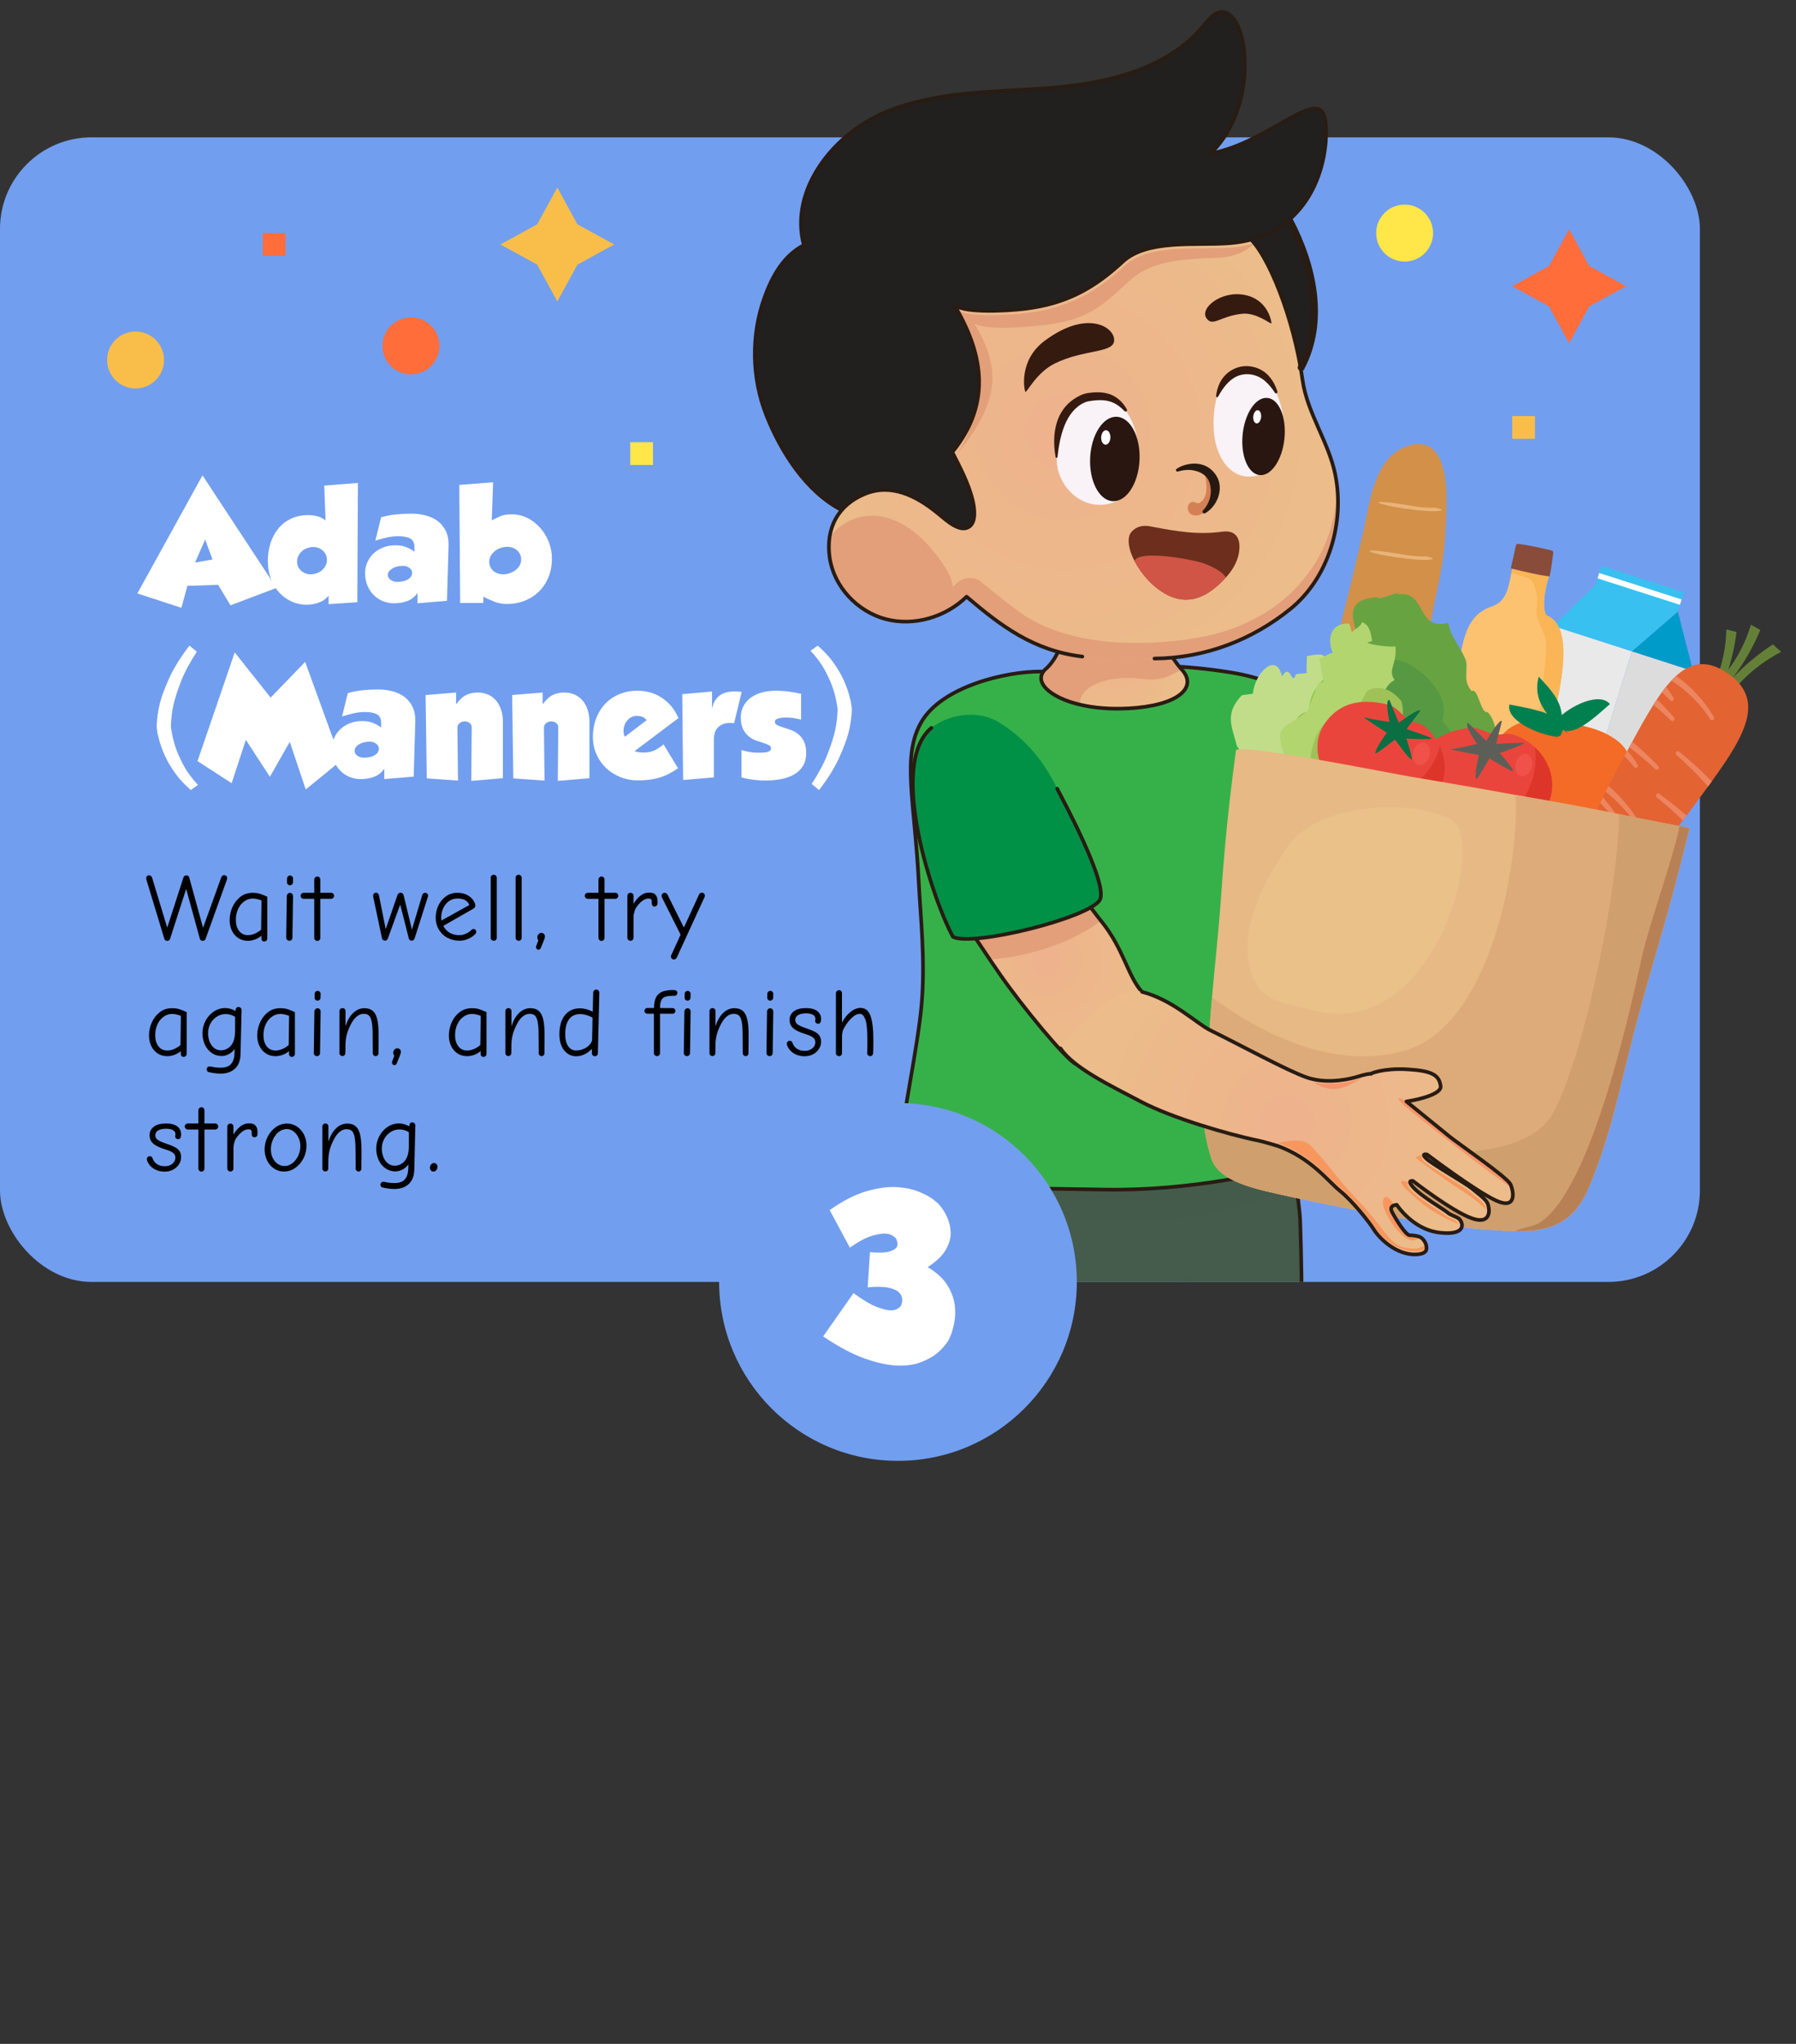 <?xml version="1.0" encoding="UTF-8"?>
<svg xmlns="http://www.w3.org/2000/svg" xmlns:xlink="http://www.w3.org/1999/xlink" viewBox="0 0 392.45 446.43">
  <rect x="0" y="0" width="392.45" height="446.43" fill="#333333" stroke="none"/>
  <defs>
    <style>
      .cls-1 {
        fill: #c2dd8a;
      }

      .cls-2, .cls-3, .cls-4, .cls-5, .cls-6, .cls-7, .cls-8, .cls-9, .cls-10, .cls-11, .cls-12, .cls-13 {
        fill-rule: evenodd;
      }

      .cls-2, .cls-14 {
        fill: #ea453c;
      }

      .cls-3 {
        fill: #5c5f58;
      }

      .cls-15 {
        fill: #f7946b;
      }

      .cls-16 {
        fill: #579943;
      }

      .cls-17 {
        fill: #221f1f;
      }

      .cls-18 {
        fill: #00804f;
      }

      .cls-19 {
        fill: #ff6d3a;
      }

      .cls-20 {
        fill: #6d2e1d;
      }

      .cls-21 {
        fill: #91c84a;
      }

      .cls-4 {
        fill: #ec8560;
      }

      .cls-22 {
        fill: #e29f7a;
      }

      .cls-23 {
        stroke: #281c13;
        stroke-linecap: round;
        stroke-linejoin: round;
        stroke-width: .8px;
      }

      .cls-23, .cls-24 {
        fill: none;
      }

      .cls-25 {
        fill: #e7b985;
      }

      .cls-26 {
        fill: #fff;
      }

      .cls-5 {
        fill: #e36332;
      }

      .cls-27 {
        fill: #b2d56f;
      }

      .cls-28 {
        fill: #281c13;
      }

      .cls-29 {
        fill: #36b14a;
      }

      .cls-30 {
        fill: #b88155;
      }

      .cls-31 {
        fill: #f9be49;
      }

      .cls-32 {
        fill: #d48054;
      }

      .cls-33 {
        fill: #6294ce;
      }

      .cls-34 {
        fill: url(#radial-gradient-5);
      }

      .cls-35 {
        fill: #f7975e;
      }

      .cls-36 {
        mix-blend-mode: multiply;
        opacity: .3;
      }

      .cls-36, .cls-37 {
        fill: #455b4c;
      }

      .cls-6 {
        fill: #e9e9e9;
      }

      .cls-38 {
        fill: url(#radial-gradient);
      }

      .cls-39 {
        fill: url(#radial-gradient-3);
      }

      .cls-40 {
        fill: #68a342;
      }

      .cls-41 {
        clip-path: url(#clippath-1);
      }

      .cls-7 {
        fill: #dcdcdc;
      }

      .cls-8 {
        fill: #f05148;
      }

      .cls-42 {
        fill: #f9b556;
      }

      .cls-43 {
        fill: #f8b294;
      }

      .cls-44 {
        fill: #d29049;
      }

      .cls-45 {
        fill: #291610;
      }

      .cls-46 {
        isolation: isolate;
      }

      .cls-47 {
        fill: #cf9f6d;
      }

      .cls-48 {
        fill: #f9f2f7;
      }

      .cls-49 {
        fill: #1c658d;
      }

      .cls-50 {
        fill: #729eef;
      }

      .cls-51 {
        clip-path: url(#clippath-3);
      }

      .cls-52 {
        fill: #009147;
      }

      .cls-53 {
        fill: #fdc270;
      }

      .cls-54 {
        fill: url(#radial-gradient-2);
      }

      .cls-55 {
        fill: #894b3a;
      }

      .cls-56 {
        fill: #d8d3cb;
      }

      .cls-9 {
        fill: #648038;
      }

      .cls-57 {
        fill: url(#radial-gradient-4);
      }

      .cls-58 {
        fill: #e6e7e8;
      }

      .cls-59 {
        fill: #f29873;
      }

      .cls-60 {
        fill: #f36b26;
      }

      .cls-61 {
        fill: #e9c189;
      }

      .cls-62 {
        fill: #271910;
      }

      .cls-63 {
        fill: #ffe649;
      }

      .cls-64 {
        fill: #d05546;
      }

      .cls-65 {
        fill: #e9b379;
      }

      .cls-66 {
        fill: #1c5e82;
      }

      .cls-67 {
        clip-path: url(#clippath-2);
      }

      .cls-68 {
        fill: url(#radial-gradient-6);
      }

      .cls-14, .cls-69 {
        clip-rule: evenodd;
      }

      .cls-10 {
        fill: #009bc9;
      }

      .cls-70 {
        fill: #351a10;
      }

      .cls-11 {
        fill: #de352a;
      }

      .cls-71 {
        clip-path: url(#clippath);
      }

      .cls-69, .cls-12 {
        fill: #38c0f0;
      }

      .cls-72 {
        fill: #a0c158;
      }

      .cls-13 {
        fill: #0a6f42;
      }

      .cls-73 {
        fill: #ddab7a;
      }
    </style>
    <clipPath id="clippath">
      <rect class="cls-24" width="392.45" height="280" rx="20" ry="20"/>
    </clipPath>
    <radialGradient id="radial-gradient" cx="9943.4" cy="364.51" fx="9943.4" fy="364.51" r="42.01" gradientTransform="translate(10161.44) rotate(-180) scale(1 -1)" gradientUnits="userSpaceOnUse">
      <stop offset="0" stop-color="#eeb28c"/>
      <stop offset="1" stop-color="#ecbc8a"/>
    </radialGradient>
    <radialGradient id="radial-gradient-2" cx="9895.98" cy="367.41" fx="9895.98" fy="367.41" r="42.28" xlink:href="#radial-gradient"/>
    <radialGradient id="radial-gradient-3" cx="9917.96" cy="142.8" fx="9917.96" fy="142.8" r="14.13" xlink:href="#radial-gradient"/>
    <clipPath id="clippath-1">
      <polygon class="cls-69" points="367.92 129.38 349.94 123.58 348.64 127.77 366.63 133.57 367.92 129.38 367.92 129.38"/>
    </clipPath>
    <clipPath id="clippath-2">
      <path class="cls-14" d="M326.5,160.37c-1.98-.35-3.32-1.72-5.69-1.37-6.94,1.01-10.42,4.39-11.43,9.33-1.33,6.52,4.49,12.46,12.65,13.89,8.16,1.43,15.6-2.2,16.93-8.72,1.02-4.98-1.83-10.2-7.1-12.61-2.67-1.22-3.44-.17-5.36-.51h0Z"/>
    </clipPath>
    <clipPath id="clippath-3">
      <path class="cls-14" d="M307.76,157.19c-1.64-1.03-2.31-2.74-4.56-3.3-6.58-1.63-10.97.12-13.74,4.16-3.66,5.34-.71,12.77,6.04,17.02,6.75,4.25,14.77,3.72,18.43-1.62,2.8-4.08,2.23-9.77-1.57-13.86-1.92-2.07-3.01-1.41-4.59-2.41h0Z"/>
    </clipPath>
    <radialGradient id="radial-gradient-4" cx="9932.79" cy="209.9" fx="9932.79" fy="209.9" r="21.92" xlink:href="#radial-gradient"/>
    <radialGradient id="radial-gradient-5" cx="9880.3" cy="245.24" fx="9880.3" fy="245.24" r="40.43" xlink:href="#radial-gradient"/>
    <radialGradient id="radial-gradient-6" cx="7650.16" cy="-1378.61" fx="7650.16" fy="-1378.61" r="54.86" gradientTransform="translate(7995.96 -291.47) rotate(166.94) scale(1 -1)" xlink:href="#radial-gradient"/>
  </defs>
  <g class="cls-46">
    <g id="Layer_2" data-name="Layer 2">
      <g id="Layer_1-2" data-name="Layer 1">
        <g>
          <rect class="cls-50" y="30" width="371.45" height="250" rx="20" ry="20"/>
          <g>
            <path class="cls-19" d="M57.42,50.91h4.97v4.97h-4.97v-4.97Z"/>
            <path class="cls-31" d="M330.44,90.88h4.97v4.97h-4.97v-4.97Z"/>
            <path class="cls-63" d="M137.72,96.59h4.97v4.97h-4.97v-4.97Z"/>
            <circle class="cls-19" cx="89.79" cy="75.56" r="6.22"/>
            <circle class="cls-63" cx="306.93" cy="50.91" r="6.22"/>
            <circle class="cls-31" cx="29.62" cy="78.63" r="6.22"/>
            <path class="cls-19" d="M347.27,58.11l8.04,4.4-8.04,4.4-4.4,8.04-4.4-8.04-8.04-4.4,8.04-4.4,4.4-8.04,4.4,8.04Z"/>
            <path class="cls-31" d="M126.18,49l8.04,4.4-8.04,4.4-4.4,8.04-4.4-8.04-8.04-4.4,8.04-4.4,4.4-8.04,4.4,8.04Z"/>
          </g>
          <g class="cls-71">
            <g>
              <g>
                <g>
                  <path class="cls-43" d="M223.07,420.97h-.2c.08.02.14.02.2,0Z"/>
                  <path class="cls-38" d="M200,389.06c.18,1.61.35,3.15.49,4.63,1.96,19.63,1.22,27.28,1.22,27.28h21.16c-1.2-.25-4.89-4.68.2-28.07,4.87-22.85,5.77-35.51,7.1-42.54.3-1.6.63-2.91,1.02-3.98.61-1.7,1.13-3.5,1.58-5.36.63-2.59,1.13-5.3,1.54-8.08,1.14-7.76,1.57-15.99,2.18-23.26,0-.1.02-.19.02-.29-.56.03-24.69-1.35-25.23-1.35-.28,0-.54.08-.79.22-3.54,2.03-4.32,17.69-4.25,23.32-.02.21-.04.41-.07.62-.29,2.6-.69,5.35-1.15,8.21-2.52,15.64-6.83,34.5-5.02,48.65Z"/>
                  <path class="cls-23" d="M200,389.06c.18,1.61.35,3.15.49,4.63,1.96,19.63,1.22,27.28,1.22,27.28h21.16c-1.2-.25-4.89-4.68.2-28.07,4.87-22.85,5.77-35.51,7.1-42.54.3-1.6.63-2.91,1.02-3.98.61-1.7,1.13-3.5,1.58-5.36.63-2.59,1.13-5.3,1.54-8.08,1.14-7.76,1.57-15.99,2.18-23.26,0-.1.02-.19.02-.29-.56.03-24.69-1.35-25.23-1.35-.28,0-.54.08-.79.22-3.54,2.03-4.32,17.69-4.25,23.32-.02.21-.04.41-.07.62-.29,2.6-.69,5.35-1.15,8.21-2.52,15.64-6.83,34.5-5.02,48.65Z"/>
                  <path class="cls-56" d="M201.88,420.97s.48-10.14-1.48-29.77c4.38,1.31,14.13,3.48,22.83.71-5.5,26.71,0,29.06,0,29.06h-21.35Z"/>
                  <path class="cls-23" d="M201.88,420.97s.48-10.14-1.48-29.77c4.38,1.31,14.13,3.48,22.83.71-5.5,26.71,0,29.06,0,29.06h-21.35Z"/>
                  <g>
                    <path class="cls-49" d="M224.86,441.89c-1.95,4.25-18.93,6.65-24.33,0-1.2-1.47-1.86-3.16-2.2-4.93-.92-4.88.67-10.39.52-13.84-.13-2.98-.28-7.45.94-10.22.38-.88,1.02-1.76,1.81-2.74.36-.44.75-.91,1.16-1.4,3.14-3.71,7.39-4.17,11.09-3.53,4.21.73,7.69,2.87,7.93,3.25.73,1.16,3.63,9.63,1.95,14.65-1.11,3.34.61,8.65,1.32,13.09.36,2.24.46,4.25-.2,5.68Z"/>
                    <path class="cls-66" d="M224.86,441.89c-1.95,4.25-18.93,6.65-24.33,0-1.2-1.47-1.86-3.16-2.2-4.93-.92-4.88.67-10.39.52-13.84-.13-2.98-.28-7.45.94-10.22.38-.88,1.02-1.76,1.81-2.74.36,10.06,2.11,28.33,10.15,25.7,11.02-3.61,7.48-16.39,7.21-20.43-.13-1.98-2.61-6.3-5.1-10.2,4.21.73,7.69,2.87,7.93,3.25.73,1.16,3.63,9.63,1.95,14.65-1.11,3.34.61,8.65,1.32,13.09.36,2.24.46,4.25-.2,5.68Z"/>
                    <path class="cls-58" d="M225.3,440.11c-.06.66-.2,1.26-.44,1.78-2.18,4.69-19.48,6.63-24.37.09-.42-.56-.82-1.09-1.12-1.69-.53-1.02-.83-2.22-1.04-3.33,1.2,1.52,3.07,3.51,4.62,3.51,2.51,0,10.26-2.18,15.03-.36,4.41,1.68,6.58-.16,7.07-3.89.23,1.42.35,2.75.24,3.9Z"/>
                    <path class="cls-23" d="M224.86,441.89c-1.95,4.25-18.93,6.65-24.33,0-1.2-1.47-1.86-3.16-2.2-4.93-.92-4.88.67-10.39.52-13.84-.13-2.98-.28-7.45.94-10.22.38-.88,1.02-1.76,1.81-2.74.36-.44.75-.91,1.16-1.4,3.14-3.71,7.39-4.17,11.09-3.53,4.21.73,7.69,2.87,7.93,3.25.73,1.16,3.63,9.63,1.95,14.65-1.11,3.34.61,8.65,1.32,13.09.36,2.24.46,4.25-.2,5.68Z"/>
                    <path class="cls-56" d="M204.44,426.43c.35,0,.7-.11,1.01-.32.29-.21,7.08-4.9,12.64-.1.73.63,1.83.55,2.46-.18.63-.73.55-1.83-.18-2.46-3.19-2.76-7.16-3.64-11.48-2.54-3.14.8-5.38,2.38-5.47,2.45-.78.56-.96,1.65-.4,2.44.34.48.88.73,1.42.73Z"/>
                    <path class="cls-56" d="M204.44,421.22c.35,0,.7-.11,1.01-.32.29-.21,7.08-4.9,12.64-.1.73.63,1.83.55,2.46-.18.63-.73.55-1.83-.18-2.46-3.19-2.76-7.16-3.64-11.48-2.54-3.14.8-5.38,2.38-5.47,2.45-.78.56-.96,1.65-.4,2.44.34.48.88.73,1.42.73Z"/>
                  </g>
                </g>
                <g>
                  <g>
                    <path class="cls-54" d="M247.42,314.27s.12.57.34,1.58c.87,4.12,3.23,15.53,4.69,24.72.04.24.07.48.11.71.26,1.66.43,3.22.47,4.63.01.44.01.86,0,1.27-.32,10.07-.03,24.09,4.96,43.7.33,1.27.66,2.56,1.03,3.87,5.98,21.66.84,26.31.84,26.31l23.64,3.34s-1.37-22.63-1.84-34.12c-.05-1.22-.1-2.57-.15-4.03-.41-12.24-1.23-30.04-1.11-38.37,0-.63-.04-1.95-.08-3.19-.03-.97-.06-1.89-.05-2.4,0-.65.03-1.29.08-1.93.42-6.5,2.3-12.81-1.02-21.62-1.2-3.2-2.26-5.68-3.16-7.58-.13-.27-.25-.52-.37-.77-6.96.58-12.25.99-12.55.94-.01,0-.03,0-.04,0,0,0-.02,0-.03,0-.72-.02-4.58.73-8.32,1.48-2.78.56-5.5,1.11-6.78,1.34-.31.06-.54.1-.66.11Z"/>
                    <path class="cls-23" d="M247.42,314.27s.12.57.34,1.58c.87,4.12,3.23,15.53,4.69,24.72.04.24.07.48.11.71.26,1.66.43,3.22.47,4.63.01.44.01.86,0,1.27-.32,10.07-.03,24.09,4.96,43.7.33,1.27.66,2.56,1.03,3.87,5.98,21.66.84,26.31.84,26.31l23.64,3.34s-1.37-22.63-1.84-34.12c-.05-1.22-.1-2.57-.15-4.03-.41-12.24-1.23-30.04-1.11-38.37,0-.63-.04-1.95-.08-3.19-.03-.97-.06-1.89-.05-2.4,0-.65.03-1.29.08-1.93.42-6.5,2.3-12.81-1.02-21.62-1.2-3.2-2.26-5.68-3.16-7.58-.13-.27-.25-.52-.37-.77-6.96.58-12.25.99-12.55.94-.01,0-.03,0-.04,0,0,0-.02,0-.03,0-.72-.02-4.58.73-8.32,1.48-2.78.56-5.5,1.11-6.78,1.34-.31.06-.54.1-.66.11Z"/>
                    <path class="cls-56" d="M259.18,394.77c-.36-1.32-.7-2.61-1.03-3.87,5.58.05,15.02-.59,23.52-4.62.05,1.46.1,2.81.15,4.03.47,11.49,1.84,34.12,1.84,34.12l-23.64-3.34s5.15-4.65-.84-26.31Z"/>
                    <path class="cls-23" d="M259.18,394.77c-.36-1.32-.7-2.61-1.03-3.87,5.58.05,15.02-.59,23.52-4.62.05,1.46.1,2.81.15,4.03.47,11.49,1.84,34.12,1.84,34.12l-23.64-3.34s5.15-4.65-.84-26.31Z"/>
                  </g>
                  <g>
                    <path class="cls-49" d="M304.36,436.2c-5.59.45-13.57-.77-19.91-1.89-13.46-2.38-17.58,1.73-22.71-1.26-1.17-.68-1.82-2.24-2.13-4.26-1.03-6.78,1.66-19.96,1.66-19.96,5.28.53,9.3.36,12.39-.17,7.47-1.28,7.76-3.59,9.07-4.32,1.03-.58,1.11,4.43,8.01,9.72,3.67,2.81,9.62,2.74,14.5,4.24,2.35.72,4.46,1.81,5.94,3.76.7.92,1.21,1.82,1.56,2.7,2.39,6.04-2.88,11-8.37,11.44Z"/>
                    <path class="cls-66" d="M304.36,436.2c-5.59.45-13.57-.77-19.91-1.89-13.46-2.38-17.58,1.73-22.71-1.26-1.17-.68-1.82-2.24-2.13-4.26-1.03-6.78,1.66-19.96,1.66-19.96,5.28.53,9.3.36,12.39-.17-2.86,6.02-6.6,16.94,3.46,17.6,13.93.91,22.4,3.53,28.23-.34,2.43-1.61,1.36-4.64-.12-7.63,2.35.72,4.46,1.81,5.94,3.76.7.92,1.21,1.82,1.56,2.7,2.39,6.04-2.88,11-8.37,11.44Z"/>
                    <path class="cls-58" d="M304.93,436.3c-5.59.45-14.74-.67-21.07-1.79-13.46-2.38-17.15,1.75-22.27-1.24-.76-.44-1.3-1.47-1.66-2.54-.2-.58-.26-1.75-.37-2.45,2.29.82,5.77,2.23,10.54,2.18,3.33-.04,7-.25,10.74.03,6.21.47,11.15,2.43,17.92,2.67,8.43.3,11.44-.69,12.11-4.12.29-1.48.74-3.41,1.84-4.43.18.46.45.99.55,1.44,1.17,5.41-3.25,9.85-8.32,10.25Z"/>
                    <path class="cls-23" d="M304.36,436.2c-5.59.45-13.57-.77-19.91-1.89-13.46-2.38-17.58,1.73-22.71-1.26-1.17-.68-1.82-2.24-2.13-4.26-1.03-6.78,1.66-19.96,1.66-19.96,5.28.53,9.3.36,12.39-.17,7.47-1.28,7.76-3.59,9.07-4.32,1.03-.58,1.11,4.43,8.01,9.72,3.67,2.81,9.62,2.74,14.5,4.24,2.35.72,4.46,1.81,5.94,3.76.7.92,1.21,1.82,1.56,2.7,2.39,6.04-2.88,11-8.37,11.44Z"/>
                    <path class="cls-56" d="M289.98,424.25c.79,0,1.5-.54,1.7-1.34.18-.76.98-2.22,2.31-3.6,1.29-1.35,2.27-1.77,2.56-1.77h0c.83.45,1.87.15,2.34-.67.48-.84.19-1.9-.64-2.38-.7-.4-1.88-.73-3.51-.03-2.9,1.25-5.85,5.13-6.46,7.64-.23.94.35,1.88,1.29,2.11.14.03.28.05.41.05Z"/>
                    <path class="cls-56" d="M283.86,422.74c.79,0,1.5-.54,1.7-1.34.16-.68.93-2.06,2.21-3.47,1.17-1.29,2.1-1.86,2.51-1.99.68.46,1.61.39,2.21-.2.69-.68.69-1.78.01-2.47-.46-.46-1.46-1.16-3.09-.71-2.88.8-6.58,5.28-7.25,8.03-.23.94.35,1.88,1.29,2.11.14.03.27.05.41.05Z"/>
                  </g>
                </g>
              </g>
              <g>
                <path class="cls-37" d="M285.53,367.38c-1.94.19-3.8.8-5.71,1.18-2.5.2-4.99.41-7.49.7-2.59.3-5.19.54-7.8.65-4.8.21-9.6-.05-14.4-.14-1.55-.03-3.11-.02-4.66.01v-.13s-.03-1.12-.03-1.12l-2.07-79.11c-.1-1.08-1.05-1.19-1.35-.28-.04.13-.06.26-.07.39l-5.47,77.09-.03.97v.15s-.03.94-.03.94l-.02.66c-1.88.07-3.76.14-5.65.2-4.89.15-9.7-.25-14.56-.71-2.37-.22-4.73-.46-7.1-.71-2-.2-4.01-.3-6.01-.51-2.15-.4-4.18-1.11-6.26-1.81-.65-.22-1.31-.41-1.98-.59l5.23-97.37.03-1.31.03-1.25.03-1.31.02-.92c0-.06,0-.12.01-.18l3.12-23.58c.14-1.04,1.18-1.7,2.17-1.38,4,1.27,13.95,4.19,26.55,6.3.46.08.93.15,1.4.23.02,0,.05,0,.07.01.45.07.91.14,1.36.21,3.81.58,7.82,1.07,11.96,1.42,3.54.29,7.09.36,10.5.28.5-.01.99-.03,1.48-.05,10.52-.38,19.4-2.08,21.74-2.58.27-.06.53.13.55.41.05.62.18,1.64.36,2.92.01.1.03.2.04.31.79,5.49,2.43,15.27,2.61,19.01,0,.07,0,.13,0,.2.01.39.03.78.04,1.19.21,6.16.36,14.37.28,23.03-.07,7.09,1.01,65.51,1.05,76.56Z"/>
                <path class="cls-36" d="M228.45,279.59c4.74.94,22.75,4.1,30.49-.26,8.95-5.05-11.74,10.68-9.31,27.07,1.52,10.24.99,59.38,2.54,63.41-.68-.02-1.36-.03-2.04-.05-1.59-.03-3.17-.02-4.76.01l-2.6-80.37s0-.02,0-.03c-.11-1.14-.6-1.16-.81-.05,0,.02,0,.04,0,.06l-5.47,79.96c-1.91.07-3.82.15-5.74.2-.27,0-.54.01-.81.02,1.77-9.07,4.91-77.65,3.48-81.48-1.22-3.25-3.93-6.42-5.3-7.89-.24-.26,0-.68.34-.61Z"/>
                <path class="cls-36" d="M246.87,266.81c-20.58.07-37.66-4.65-39.84-3.23-7.3,4.73-7.25,88.81-5.15,103.8-1.71-.41-3.36-.98-5.06-1.55-.65-.22-1.31-.41-1.98-.59l5.36-102.24s0-.03,0-.04l3.34-25.21c.03-.23.26-.37.48-.3,2.96.99,21.21,6.86,42.84,8.66,15.11,1.26,30.53-1.66,33.72-2.35.27-.06.53.13.55.41.05.62.18,1.64.36,2.92,0,0,0,0,0,0,.02.18,1.85,11.16,1.7,11.26-7.01,4.58-21.11,8.41-36.32,8.46Z"/>
                <path class="cls-23" d="M285.53,367.38c-1.94.19-3.8.8-5.71,1.18-2.5.2-4.99.41-7.49.7-2.59.3-5.19.54-7.8.65-4.8.21-9.6-.05-14.4-.14-1.55-.03-3.11-.02-4.66.01v-.13s-.03-1.12-.03-1.12l-2.07-79.11c-.1-1.08-1.05-1.19-1.35-.28-.04.13-.06.26-.07.39l-5.47,77.09-.03.97v.15s-.03.94-.03.94l-.02.66c-1.88.07-3.76.14-5.65.2-4.89.15-9.7-.25-14.56-.71-2.37-.22-4.73-.46-7.1-.71-2-.2-4.01-.3-6.01-.51-2.15-.4-4.18-1.11-6.26-1.81-.65-.22-1.31-.41-1.98-.59l5.23-97.37.03-1.31.03-1.25.03-1.31.02-.92c0-.06,0-.12.01-.18l3.12-23.58c.14-1.04,1.18-1.7,2.17-1.38,4,1.27,13.95,4.19,26.55,6.3.46.08.93.15,1.4.23.02,0,.05,0,.07.01.45.07.91.14,1.36.21,3.81.58,7.82,1.07,11.96,1.42,3.54.29,7.09.36,10.5.28.5-.01.99-.03,1.48-.05,10.52-.38,19.4-2.08,21.74-2.58.27-.06.53.13.55.41.05.62.18,1.64.36,2.92.01.1.03.2.04.31.79,5.49,2.43,15.27,2.61,19.01,0,.07,0,.13,0,.2.01.39.03.78.04,1.19.21,6.16.36,14.37.28,23.03-.07,7.09,1.01,65.51,1.05,76.56Z"/>
              </g>
              <g>
                <path class="cls-59" d="M277.83,188.26s19.04,23.6,28.19,26.96c9.76,3.59,49.99,1.14,49.99,1.14l-4.87-14.92-28.96-4.13-22.02-18.1-22.33,9.04Z"/>
                <path class="cls-33" d="M274.28,185.61c.01.95.03,1.87.05,2.77l11.5,12.38c7.04.71,23.93-11.04,25-18.2-5.04-6.03-27.45-32.1-36.62-34.27-.64-.15-1.08,2.52-1.15,4.57-.2,6.19,1.13,17.36,1.18,29.11,0,1.24.02,2.46.04,3.64Z"/>
                <path class="cls-29" d="M201.34,157.68c4.53-7.76,18.55-11.07,26.13-11,7.53.07,21.19-3.03,41.19.15,15.39,2.44,14.98,8.54,14.98,8.54,0,0-.29,25.42-1.64,39.86-.51,5.42-.4,16.21-.43,25.56-.05,15.24,5.77,32.02.79,33.69-4.52,1.52-22.1,5.69-41.01,5.35-21.9-.39-45.31.02-44.69-8.81.44-6.34,3.91-22.53,4.71-31.5.86-9.6-.22-19.3-.57-26.16-.93-18.65-3.83-28.17.55-35.69Z"/>
                <path class="cls-23" d="M201.34,157.68c4.53-7.76,18.55-11.07,26.13-11,7.53.07,21.19-3.03,41.19.15,15.39,2.44,14.98,8.54,14.98,8.54,0,0-.29,25.42-1.64,39.86-.51,5.42-.4,16.21-.43,25.56-.05,15.24,5.77,32.02.79,33.69-4.52,1.52-22.1,5.69-41.01,5.35-21.9-.39-45.31.02-44.69-8.81.44-6.34,3.91-22.53,4.71-31.5.86-9.6-.22-19.3-.57-26.16-.93-18.65-3.83-28.17.55-35.69Z"/>
              </g>
              <g>
                <path class="cls-39" d="M246.46,154.73c-3.92.21-7.42-.12-10.3-.78-7.14-1.64-10.56-5.31-7.59-7.89,4.17-3.63,5.55-13.6,5.55-13.6,0,0,19.13-4.03,19.5.57.26,3.19.46,5.74,1.44,8.23.5,1.27,1.21,2.53,2.23,3.85.31.4.64.8,1.01,1.21,3.41,3.82-.75,7.83-11.84,8.42Z"/>
                <path class="cls-22" d="M258.26,146.29c-2.58,1.03-3.87,2.6-8.66,2-9.53-1.21-14.36,2.96-13.45,5.65-7.14-1.64-10.56-5.31-7.59-7.89,4.17-3.63,5.55-13.6,5.55-13.6,0,0,19.13-4.03,19.5.57.26,3.19.46,5.74,1.44,8.23.5,1.27,2.18,3.72,3.2,5.04Z"/>
                <path class="cls-23" d="M246.46,154.73c-3.92.21-7.42-.12-10.3-.78-7.14-1.64-10.56-5.31-7.59-7.89,4.17-3.63,5.55-13.6,5.55-13.6,0,0,19.13-4.03,19.5.57.26,3.19.46,5.74,1.44,8.23.5,1.27,1.21,2.53,2.23,3.85.31.4.64.8,1.01,1.21,3.41,3.82-.75,7.83-11.84,8.42Z"/>
              </g>
              <g>
                <g>
                  <polygon class="cls-6" points="356.59 142.26 339.4 136.72 321.92 193.22 339.1 198.76 356.59 142.26 356.59 142.26"/>
                  <g>
                    <polygon class="cls-12" points="367.92 129.38 349.94 123.58 348.64 127.77 366.63 133.57 367.92 129.38 367.92 129.38"/>
                    <g class="cls-41">
                      <path class="cls-26" d="M368.05,132.39c.26,0,.5-.17.59-.43.1-.32-.07-.67-.4-.77l-21.1-6.78c-.32-.1-.67.07-.77.4-.1.32.07.67.4.77l21.1,6.78c.06.02.13.03.19.03Z"/>
                    </g>
                  </g>
                  <polygon class="cls-7" points="369.95 146.58 356.59 142.26 339.1 198.76 352.47 203.08 369.95 146.58 369.95 146.58"/>
                  <polygon class="cls-10" points="366.63 133.57 369.95 146.58 356.59 142.26 366.63 133.57 366.63 133.57"/>
                  <polygon class="cls-12" points="366.63 133.57 348.64 127.76 339.4 136.72 356.59 142.26 366.63 133.57 366.63 133.57"/>
                </g>
                <g>
                  <path class="cls-53" d="M313.16,172.42c3.63.99,6.98,2.05,10.55,2.34,3.25.27,8.53,2.9,11.61,1.97.49-1.95.94-3.86,1.36-5.75,1.21-5.48,2.17-10.81,3.33-16.53.98-4.83,4.02-17.86-2.15-20.06-1.37-2.75.7-8.84.7-8.84-2.51-.46-5.53-1.28-8.04-1.61-.1.4-.2.83-.28,1.26-.4,1.97-.72,4.13-1.86,5.59-1.41,1.79-2.74,1.49-4.55,2.69-3.59,2.4-4.19,6.96-5.1,11.47-1.9,9.36-3.08,18.31-5.56,27.45Z"/>
                  <path class="cls-42" d="M333.1,171.08l3.58-.1c1.21-5.48,2.17-10.81,3.33-16.53.98-4.83,4.02-17.86-2.15-20.06-1.37-2.75.7-8.84.7-8.84-2.51-.46-5.53-1.28-8.04-1.61-.1.4-.2.83-.28,1.26,1.54.39,3.83,1.03,4.28,1.43.7.61,1.73,3.3,1.26,5.98-.47,2.68,1.92,5.28,2.08,8.01.15,2.72-1.78,17.62-1.78,17.62l-2.98,12.84Z"/>
                  <path class="cls-55" d="M338.6,125.91c-2.86-.37-5.67-1.09-8.47-1.76.42-1.72.73-3.29,1.09-4.95.06-.27.32-.45.59-.41,2.33.33,4.37.76,7.2,1.43.26.06.44.31.4.58-.14,1.11-.5,3.87-.81,5.11Z"/>
                </g>
                <g>
                  <path class="cls-60" d="M338.7,159.2c1.6-2.58,9.55-.31,12.15,1.01,4.48,2.28,5.95,4.84,5.42,9.23-1.17,9.52-7.51,12.88-16.59,11.78-7.94-.96-14.16-3.08-13.97-12.21.22-10.5,6.66-12.96,15.96-11.39l-2.96,1.59Z"/>
                  <path class="cls-18" d="M340.09,157.8c2.15,4.97,8.47-1.2,11.7-4.02-2.26-2.71-8.63.33-11.54,3.33l-.17.69Z"/>
                  <path class="cls-18" d="M340.96,160.69c2.9-4.52-6.56-5.91-11.12-6.81-.87,3.31,5.92,6.52,10.41,7.07l.71-.27Z"/>
                  <path class="cls-18" d="M341.12,158.33c.99-4.81-2.69-8.04-4.88-10.54-1.65,5.85,3.04,9.78,6.41,12.43l-1.53-1.89Z"/>
                </g>
                <g>
                  <path class="cls-44" d="M308.24,162.28c1.15-4.05,1.85-8.41,2.48-12.05.69-3.96.71-7.03,1.32-10.8,1.64-10.24,3.46-15.19,3.82-23.54.17-3.89,1.95-20.43-7.05-18.79-8.63,1.58-9.56,13.16-10.87,18.81-3.22,13.9-7.7,31.51-10.85,43.65-2.63,10.12-5.03,17.98-3.08,27.93,3.2,1.24,9.73,4.03,13.26,3.06,4.03-1.1,4.39-5.91,5.29-8.41,2.34-6.5,3.64-12.97,5.65-19.17l.02-.69Z"/>
                  <path class="cls-65" d="M302.55,110.26c1.96.6,11.92,2.06,12.57,1.08-2.61-.86-.53-.18-4.61-.56-1.92-.18-7.74-1.43-9.36-1.09.37.62,3.3.76,4.25.8l-2.84-.23Z"/>
                  <path class="cls-65" d="M300.62,120.89c1.96.6,11.92,2.06,12.57,1.08-2.61-.86-.53-.18-4.61-.56-1.92-.18-7.74-1.43-9.36-1.09.37.62,3.3.76,4.25.8l-2.84-.23Z"/>
                </g>
                <g>
                  <path class="cls-40" d="M325.93,172.48c.88-.02-8.63,4.08-3.06,1.55,3.9-3.92,5.88-14.9,2.15-18.52-1.44.54-2.01-5.41-3.43-4.55-2.15-2.44-.58-4.91-1.37-6.94-1.09-2.8-3.3-4.91-3.73-8-7.1,1.86-4.69-6.99-10.87-6.2-.05-.9-4.33,1.51-4.53.62-9.13.49-4.41,6.86-2.84,13.52.68,2.9,2.43,11.41,4.11,14.62.25.48,3.38,4.72,3.64,5.05,1.1,1.39,2.35,3.99,3.75,5.04,3.25,1.1,2.72,4.33,6.07,6.17,2.83,1.56,8.34.06,11.57-.13l-1.46-2.23Z"/>
                  <path class="cls-16" d="M310.77,177.26c1.02-2.47,4.21-.83,6.64-1.17.28-4.8,3.26-8.46,1.97-13.27-.38-.06-3.83-5.23-4.21-5.31,1.99-5.66-4.58-11.71-8.86-13.11-6.86-2.25-8.16,3.03-9.35,9.73-3.02,17.04,4.17,19.18,14.57,24.64l-.75-1.5Z"/>
                  <path class="cls-21" d="M293.66,145.78c-3.32-1.12-7.24.51-9.76,2.22-2.42,1.64-3.55,6.75-6.59,7.23.44,3.18.63,6.07-1.22,7.68-.68,1.61.26,1.24-.97,2.33.4,4.69-2.69,9.81,1.71,12.4.13-.52-.23-1.26-.06-1.89-.01,0,1.59-.27,1.47-.08-.47,8.51,4.94,3.96,6.68,9.21,1.57.3,3.73.18,5.27-.3-.18-5.14.75-8.29.94-12.71-4.06-.91-4.63-8.8-1.07-10.04.03-1.71-.09-2.28-.73-3.66-.17-1.02.94-.57,1.05-1.35-1.29-.84-1.08-1.3-1.65-2.25,2.98-.12,4.1-4.51,4.42-7.98l.5-.79Z"/>
                  <path class="cls-1" d="M288.82,142.99c-1.05-.1-2.23.1-3.23.31.02,1.06-.22,2.62,0,3.63-.82.33-1.62.07-2.44.38-.93,2.86-1.04-2.75-3.02.42-1.23-5.55-6.03-.62-6.35,3.78-.83.2-1.64.15-2.46.38-3.99,4.26-1.9,7.13-1.11,10.9.18.85,9.78,12.01,10.2,12.42,5.58,5.41.69,5.14,5.28,3.79.19.71-4.42-.04-4.17.65,3.21.69,6.26,1.01,9.28,1.8.57-2.08,1.19-2.59,1.78-4.01-1.23-5.37-2.84-12.11-9.09-11.04-.4-4.16-2.26-10.54,2.56-10.98-.05-4.23,2.31-6.24,4.87-8.82.14-.71-.17-1.55,0-2.19l-2.09-1.42Z"/>
                  <path class="cls-27" d="M299.83,139.99c-.34-2.06-.64-3.45-2.16-4.11-.64,1.32-1.64,1.41-2.24,2.24-.32-.64-.3-1.29-.64-1.92-3.14-.24-5.17,2.23-3.59,6.41-.93.03-2.05,1.15-2.98,1.18.54,1.37.46,3.6,1.04,4.94-.25.53-1.01.29-1.39.67.04.55-2.04,5.44-2.23,5.92-4.78,4.33-7.98,1.88-4.35,11.66.42.27,1.06-.26,1.51-.25-.15.99.28,3.24.08,4.46.91-.43,2.29-.26,3.17-.76-.58,2.02-1.61,4.61-2.27,6.73,1.44.52,2.89,1.01,4.38,1.62.52-1.71.73-.51,1.76-1.72,1.56,3.49,4.74,2.53,7.34,3.77,1.49-3.67,2.95-7.45,4.14-11.47-.68-.64-1.34-2.01-1.74-2.43,1.1,0,2.42-1.23,3.52-1.37-1.95-5.51-2.73-14.91,1.55-17.02-1.59-2.3.6-3.45.2-7.39-.64.29-5.77-.3-6.15-.8l1.07-.34Z"/>
                  <path class="cls-72" d="M300.71,171.55c5.94-.96,6.22,4.56,7.16-8.68-3.91-1.93-.3-5.12-1.64-9.7-2.61-3.24-5.64-3.48-7.58-2.15-4.46,8.95-2.18-.55-9.3,7.15-3.99,3.93-3.16,13.57-3.29,12.25-.67-6.64,10.62,10.83,15.46,11.15.05-.44.1-.87.16-1.31.98-.22,2.27.04,3.22-.33l-4.17-8.38Z"/>
                </g>
                <g>
                  <path class="cls-9" d="M382.6,136.44l2.05,1.15c-2.38,5.75-5.94,11.01-10.6,15.8l-2.05-1.15c4.92-4.15,8.64-9.27,10.6-15.8h0Z"/>
                  <path class="cls-9" d="M377.22,137.49l2.23.54c-.73,6.04-2.7,11.92-5.84,17.66l-2.23-.54c3.55-5.2,5.71-11,5.84-17.66h0Z"/>
                  <path class="cls-9" d="M389.21,142.38l-1.81-1.63c-5.44,3.55-10.03,8.07-13.8,13.51l1.81,1.63c3.02-5.53,7.4-10.17,13.8-13.51h0Z"/>
                  <path class="cls-5" d="M343.09,201.64c2.27,3.17,14.21-8.62,24.63-22.42.27-.36.54-.72.81-1.08.18-.24.36-.48.54-.72,1.44-1.96,2.84-3.83,4.16-5.63.27-.38.55-.75.81-1.12,7.55-10.42,11.76-18.06,3.28-23.74-4.36-2.91-7.84-2.24-11.08.71-.35.31-.69.65-1.03,1.02-.39.41-.77.86-1.15,1.33-.31.38-.62.79-.92,1.21-.36.49-.72,1-1.07,1.54-.26.39-.52.79-.78,1.21-1.5,2.37-3.01,5.09-4.61,8.04-.22.4-.43.8-.65,1.21-.14.25-.27.5-.41.75h0c-.22.4-.43.8-.65,1.21-.45.83-.9,1.67-1.37,2.52-.73,1.33-1.42,2.65-2.09,3.97-.22.42-.43.85-.64,1.27-.2.4-.4.81-.59,1.21-.21.42-.41.85-.6,1.27-5.79,12.33-8.67,23.33-6.57,26.24Z"/>
                  <path class="cls-4" d="M365.21,148.66c1.2.76,2.33,1.61,3.39,2.53,1.95,1.7,3.66,3.67,5.1,5.9.14.22.42.29.65.15s.29-.43.15-.65c-1.41-2.38-3.1-4.49-5.05-6.34-1-.95-2.07-1.82-3.21-2.62-.35.31-.69.65-1.03,1.02Z"/>
                  <path class="cls-4" d="M366.33,164.91c1.85,1.62,3.6,3.31,5.27,5.09.55.59,1.1,1.19,1.63,1.8.27-.38.55-.75.81-1.12-.51-.53-1.02-1.05-1.55-1.56-1.76-1.72-3.61-3.36-5.56-4.93-.2-.17-.5-.14-.66.06-.17.2-.14.49.06.66Z"/>
                  <path class="cls-4" d="M361.27,153.95c.45.36.89.72,1.33,1.1.86.74,1.69,1.5,2.5,2.3.18.19.47.2.66.02.19-.18.2-.47.02-.66-.75-.89-1.52-1.74-2.33-2.57-.46-.47-.93-.94-1.41-1.39-.26.39-.52.79-.78,1.21Z"/>
                  <path class="cls-4" d="M356.01,163.2c.73.56,1.46,1.13,2.17,1.71,1.21.99,2.39,2.01,3.51,3.09.18.18.48.18.67,0,.18-.18.18-.48,0-.66-1.09-1.16-2.23-2.26-3.4-3.33-.75-.69-1.52-1.36-2.3-2.02-.22.4-.43.8-.65,1.21Z"/>
                  <path class="cls-4" d="M362.01,174.16c1.55,1.23,3.04,2.53,4.49,3.88.41.39.82.78,1.23,1.18.27-.36.54-.72.81-1.08-.4-.35-.8-.7-1.2-1.04-1.53-1.29-3.11-2.53-4.75-3.69-.21-.16-.5-.11-.66.09-.16.21-.11.5.09.66Z"/>
                  <path class="cls-4" d="M350.85,172.92c.59.47,1.16.96,1.71,1.47,1.45,1.34,2.79,2.79,4.02,4.35.16.21.45.25.66.1.21-.15.25-.45.1-.66-1.17-1.67-2.48-3.24-3.9-4.69-.62-.64-1.27-1.25-1.95-1.84-.22.42-.43.85-.64,1.27Z"/>
                  <path class="cls-4" d="M349.66,175.4s.1.1.14.14c.81.82,1.59,1.66,2.33,2.54.16.21.45.25.66.09.2-.16.24-.45.09-.66-.67-.96-1.39-1.89-2.14-2.81-.16-.19-.31-.38-.47-.57-.21.42-.41.85-.6,1.27Z"/>
                  <path class="cls-4" d="M363.13,151.21c.25.22.5.44.74.67.36.34.71.68,1.05,1.04.16.2.46.24.66.08.2-.16.24-.45.08-.66-.27-.44-.55-.86-.85-1.28-.25-.36-.5-.71-.77-1.06-.31.38-.62.79-.92,1.21Z"/>
                  <path class="cls-4" d="M354.95,165.16s.09.09.13.13c.7.7,1.36,1.43,1.97,2.22.15.21.44.27.65.12.21-.15.27-.44.12-.65-.55-.89-1.16-1.72-1.81-2.52-.14-.17-.27-.33-.41-.5-.22.4-.43.8-.65,1.21Z"/>
                </g>
                <g>
                  <g>
                    <path class="cls-2" d="M326.5,160.37c-1.98-.35-3.32-1.72-5.69-1.37-6.94,1.01-10.42,4.39-11.43,9.33-1.33,6.52,4.49,12.46,12.65,13.89,8.16,1.43,15.6-2.2,16.93-8.72,1.02-4.98-1.83-10.2-7.1-12.61-2.67-1.22-3.44-.17-5.36-.51h0Z"/>
                    <g class="cls-67">
                      <path class="cls-11" d="M332.41,156.75c7.02,8.52,2.3,22.34-13.6,28.82,12.52-.94,20.89-4.26,25.64-11.03l-12.04-17.79h0Z"/>
                    </g>
                  </g>
                  <path class="cls-8" d="M333.55,164.67c-.99-.21-2.04.71-2.36,2.06-.32,1.35.23,2.61,1.21,2.82.99.21,2.04-.71,2.36-2.06.32-1.35-.23-2.61-1.21-2.82h0Z"/>
                  <path class="cls-3" d="M325.44,165.65s4.8,2.97,5.18,2.77c.38-.2-2.92-3.97-2.92-3.97.1.08,6.07-2.09,5.22-2.19-.73-.09-5.95.22-5.95.22-.14.04,1.25-4.87,1.21-4.95-.42-.8-3.38,4.27-3.38,4.27-.09.08-3.92-3.91-3.99-3.9-1.14.16,1.94,4.58,1.94,4.58,0,0-4.59,1.08-5.65,1.16-.79.06,6.05,1.27,6.05,1.27,0,0-1.08,4.31-.59,5.27.17.34,2.88-4.54,2.88-4.54h0Z"/>
                  <g>
                    <path class="cls-2" d="M307.76,157.19c-1.64-1.03-2.31-2.74-4.56-3.3-6.58-1.63-10.97.12-13.74,4.16-3.66,5.34-.71,12.77,6.04,17.02,6.75,4.25,14.77,3.72,18.43-1.62,2.8-4.08,2.23-9.77-1.57-13.86-1.92-2.07-3.01-1.41-4.59-2.41h0Z"/>
                    <g class="cls-51">
                      <path class="cls-11" d="M314.41,156.11c3.05,10.17-6.4,20.8-23.06,20.79,11.54,3.72,20.28,3.81,27.09-.5l-4.03-20.29h0Z"/>
                    </g>
                  </g>
                  <path class="cls-13" d="M304.82,161.52s3.16,4.41,3.58,4.36c.41-.04-1.1-4.61-1.1-4.61.06.11,6.21.35,5.49-.05-.62-.34-5.4-1.97-5.4-1.97-.14-.01,2.96-3.89,2.95-3.98-.08-.86-4.64,2.58-4.64,2.58-.11.03-2.02-4.92-2.09-4.94-1.08-.27,0,4.8,0,4.8,0,0-4.51-.71-5.49-1.02-.73-.23,4.93,3.35,4.93,3.35,0,0-2.59,3.46-2.52,4.5.03.36,4.29-3.01,4.29-3.01h0Z"/>
                  <path class="cls-8" d="M311.16,162.2c-.99-.21-2.04.71-2.36,2.06-.32,1.35.23,2.61,1.21,2.82.99.21,2.04-.72,2.36-2.06.32-1.35-.23-2.61-1.21-2.82h0Z"/>
                </g>
                <g>
                  <path class="cls-25" d="M262.87,241.82c.02,3.37.47,6.88,1.78,11.04,1.67,5.31,9.28,6.78,17.96,8.67,10.97,2.39,30.77,6.18,41.62,6.98,10.88.8,18.58,1.37,23.03-9.35,4.84-11.63,6.57-21.33,9.76-33.59,3.88-14.91,7.46-25.17,12.15-44.7-11.32-2.14-18.98-3.65-26.65-5.12-5.51-1.05-11.03-2.08-17.92-3.3-4.68-.83-9.99-1.74-16.37-2.81-5.05-.85-37.93-7.46-38.16-5.72-2.25,16.61-2.93,27.61-3.21,31.45-.62,8.57-1.36,14.96-2.02,22.46-.2,2.3-.39,4.7-.57,7.3-.45,6.56-1.45,11.47-1.42,16.7Z"/>
                  <path class="cls-73" d="M262.87,241.82c.02,3.37.47,6.88,1.78,11.04,1.67,5.31,9.28,6.78,17.96,8.67,10.97,2.39,30.77,6.18,41.62,6.98,2.45.18,4.74.35,6.87.38,7.32.11,12.72-1.42,16.17-9.73,4.84-11.63,6.57-21.33,9.76-33.59,3.88-14.91,7.46-25.17,12.15-44.7-1.56-.3-2.98-.57-4.29-.82-8.23-1.6-12.21-2.51-18.83-3.77-5.51-1.05-8.03-1.44-14.91-2.66.9,14.05-5.09,50.28-24.12,55.82-16.74,4.87-33.76-5.33-42.17-11.61-.2,2.3-.39,4.7-.57,7.3-.45,6.56-1.45,11.47-1.42,16.7Z"/>
                  <path class="cls-47" d="M262.87,241.82c.02,3.37.47,6.88,1.78,11.04,1.67,5.31,9.28,6.78,17.96,8.67,10.97,2.39,30.77,6.18,41.62,6.98,10.88.8,18.58,1.37,23.03-9.35,4.84-11.63,6.57-21.33,9.76-33.59,3.88-14.91,7.46-25.17,12.15-44.7-3.03-.65-7.74-1.49-15.41-2.95.11,12.95-6.72,50.74-14.37,65.14-8.59,16.15-57.67,6.69-76.53-1.23Z"/>
                  <path class="cls-30" d="M331.1,268.88c7.32.11,12.72-1.42,16.17-9.73,4.84-11.63,6.57-21.33,9.76-33.59,3.88-14.91,7.46-25.17,12.15-44.7-.66-.14-1.78-.34-2.16-.42-1.5,7.27-6.71,21.64-8.22,28.46-2.06,9.23-10.75,50.79-22.38,58.17-1.37.87-4.15,1.14-5.32,1.81Z"/>
                  <path class="cls-61" d="M317.03,178.93c-9.11-4.66-29.56-3.41-35.78,6.1-4.47,6.83-12.25,19.25-6.81,29.89,2.13,4.17,7.94,4.4,11.7,5.55,27.02,8.22,39.2-37.3,30.9-41.54Z"/>
                </g>
              </g>
              <g>
                <g>
                  <g>
                    <path class="cls-57" d="M249.54,216.65c1.73,1.92-9.66,18.1-14.44,15.76-2.23-1.09-11.63-12.44-16.59-19.59-.74-1.07-1.48-2.15-2.2-3.21-4.76-7.01-8.74-13.32-8.74-13.32l23.59-9.13s4.11,7.32,9.41,13.95c.07.09.15.19.22.28,4.72,5.85,5.66,11.85,8.75,15.26Z"/>
                    <path class="cls-22" d="M240.57,201.11c-.48.38-.99.75-1.53,1.1-8.22,5.37-17.4,6.94-22.73,7.39-4.76-7.01-8.74-13.32-8.74-13.32l23.59-9.13s4.11,7.32,9.41,13.95Z"/>
                    <path class="cls-23" d="M249.54,216.65c1.73,1.92-9.66,18.1-14.44,15.76-2.23-1.09-11.63-12.44-16.59-19.59-.74-1.07-1.48-2.15-2.2-3.21-4.76-7.01-8.74-13.32-8.74-13.32l23.59-9.13s4.11,7.32,9.41,13.95c.07.09.15.19.22.28,4.72,5.85,5.66,11.85,8.75,15.26Z"/>
                  </g>
                  <g>
                    <path class="cls-34" d="M231.72,228.98c2.98,4.39,10.97,8.14,17.64,11.67,6.62,3.5,19.14,7.18,25.71,8.5.67.13,3.74,1.01,4.17,1.16,7.27,2.64,10.92,7.68,13.6,9.83,2.67,2.15,6.31,6.71,7.39,8.45,1.09,1.75,4.77,5.57,9.2,5.4,1.73-.07,2.28-.64,2.29-1.31.04-.98-.56-1.87-1.09-2.28-.04-.04-.08-.07-.14-.1-.53-.34-1.52-.48-2.45-.5-.91-.01-3.19-3.75-3.9-5.16-.56-1.15.46-1.41.9-1.48.1-.01.17-.01.17-.01,0,0,3.43,5.34,9.22,6.06,4.95.62,5.43-1.19,4.85-2.36-.08-.21-.22-.39-.36-.55-.52-.55-1.97-.85-2.64-1.48-.69-.63-5.73-3.5-7.51-5.53-.97-1.11-.66-1.33-.35-1.36.15-.03.32.01.32.01,0,0,8.56,6.66,12.93,8.18,3.51,1.24,3.92-1.02,3.61-2.52-.07-.36-.17-.67-.29-.9-.55-.99-2.18-2.1-3.36-3.11-1.19-1.02-8.84-5.39-10.03-6.59-.42-.42-.52-.66-.46-.77.11-.21.69-.07.69-.07,0,0,10.55,7.99,15.09,10.07,3.96,1.82,3.94-1.04,3.41-2.84-.08-.27-.18-.52-.27-.71-.71-1.55-11.48-8.94-13.34-10.46-1.59-1.29-7.64-6.2-9.4-7.64,3.54-.52,7.67-1.79,7.48-3.3-.28-2.45-1.86-3.4-7.22-3.71-5.36-.31-7.96.91-7.96.91,0,0,0,.03.01.06-.6,0-1.2.13-1.9.31-.2.06-.39.11-.59.18-2.34.73-6.31,1.55-10.16.7-.53-.11-1.06-.25-1.58-.45-4.29-1.52-13.81-6.74-20.94-10.25-3.04-1.5-8.16-6.64-14.91-8.39-6.98-1.79-17.96,12.13-17.82,12.34Z"/>
                    <path class="cls-35" d="M279.25,249.63c7.26,2.64,10.92,7.68,13.59,9.84,2.67,2.15,6.32,6.71,7.39,8.45,1.08,1.74,4.76,5.57,9.2,5.39,1.73-.07,2.27-.64,2.29-1.31-.41-.01-1.81.73-2.26.73-5.94.09-5.56-2.94-12.34-10.13-6.78-7.2-4.64-5.76-10.55-12.2-1.61-1.75-4.21-1.42-7.33-.76Z"/>
                    <path class="cls-35" d="M310.14,270.39c-.57.46-1.47.83-2.69.17-2.2-1.18-5.26-5.84-5.26-7.85,0-2.01,1.41-1.41,2.29.29.02.05.05.09.07.15-.42.06-1.45.33-.89,1.48.71,1.42,2.99,5.15,3.9,5.18.91.03,1.91.17,2.45.5.04.03.09.06.13.09Z"/>
                    <path class="cls-15" d="M330.31,259.41c-3.1-1.78-21.55-16.16-23.48-17.96-1.97-1.85-.97-1.58-.97-1.58,0,0,1.3.56,1.14.49.19.16,7.85,6.38,9.69,7.88,1.86,1.52,12.64,8.91,13.35,10.46.09.2.19.45.27.72Z"/>
                    <path class="cls-35" d="M318.74,267.39c-4.09-1.69-7.8-3.85-11.68-7.84-1.95-2.01-.27-1.94.81-1.07-.31.03-.61.26.35,1.36,1.78,2.03,6.82,4.9,7.5,5.53.68.63,2.13.93,2.65,1.49.14.15.27.34.37.54Z"/>
                    <path class="cls-35" d="M324.78,264.2c-1.06-.99-3.14-2.8-5.39-4.17-3.24-1.98-10.07-7.13-10.07-7.13,0,0,.77-1.03,1.99-.12,0,0-.58-.14-.68.07-.06.12.03.35.46.78,1.19,1.19,8.84,5.57,10.02,6.58,1.18,1.01,2.81,2.12,3.36,3.12.12.21.23.53.3.88Z"/>
                    <path class="cls-15" d="M297.72,235.49c-.8.42-1.7.89-2.71,1.41-3.48,1.78-6.2.75-8.03-.53,3.85.85,7.82.02,10.15-.71.19-.06.39-.12.59-.17Z"/>
                    <path class="cls-23" d="M231.72,228.98c2.98,4.39,10.97,8.14,17.64,11.67,6.62,3.5,19.14,7.18,25.71,8.5.67.13,3.74,1.01,4.17,1.16,7.27,2.64,10.92,7.68,13.6,9.83,2.67,2.15,6.31,6.71,7.39,8.45,1.09,1.75,4.77,5.57,9.2,5.4,1.73-.07,2.28-.64,2.29-1.31.04-.98-.56-1.87-1.09-2.28-.04-.04-.08-.07-.14-.1-.53-.34-1.52-.48-2.45-.5-.91-.01-3.19-3.75-3.9-5.16-.56-1.15.46-1.41.9-1.48.1-.01.17-.01.17-.01,0,0,3.43,5.34,9.22,6.06,4.95.62,5.43-1.19,4.85-2.36-.08-.21-.22-.39-.36-.55-.52-.55-1.97-.85-2.64-1.48-.69-.63-5.73-3.5-7.51-5.53-.97-1.11-.66-1.33-.35-1.36.15-.03.32.01.32.01,0,0,8.56,6.66,12.93,8.18,3.51,1.24,3.92-1.02,3.61-2.52-.07-.36-.17-.67-.29-.9-.55-.99-2.18-2.1-3.36-3.11-1.19-1.02-8.84-5.39-10.03-6.59-.42-.42-.52-.66-.46-.77.11-.21.69-.07.69-.07,0,0,10.55,7.99,15.09,10.07,3.96,1.82,3.94-1.04,3.41-2.84-.08-.27-.18-.52-.27-.71-.71-1.55-11.48-8.94-13.34-10.46-1.59-1.29-7.64-6.2-9.4-7.64,3.54-.52,7.67-1.79,7.48-3.3-.28-2.45-1.86-3.4-7.22-3.71-5.36-.31-7.96.91-7.96.91,0,0,0,.03.01.06-.6,0-1.2.13-1.9.31-.2.06-.39.11-.59.18-2.34.73-6.31,1.55-10.16.7-.53-.11-1.06-.25-1.58-.45-4.29-1.52-13.81-6.74-20.94-10.25-3.04-1.5-8.16-6.64-14.91-8.39"/>
                  </g>
                </g>
                <path class="cls-52" d="M240.3,196.61c-2.45,3.95-27.96,10.24-32.06,8.02-4.29-7.77-14.4-37.59-4.71-45.64,3.25-2.7,9.88-4.33,14.96-1.09,4.46,2.85,8.94,6.93,12.53,14.37.53,1.1,11.39,20.95,9.29,24.33Z"/>
                <path class="cls-23" d="M231.01,172.27c.53,1.1,11.39,20.95,9.29,24.33-2.45,3.95-27.96,10.24-32.06,8.02-4.29-7.77-14.4-37.59-4.71-45.64"/>
              </g>
              <g>
                <path class="cls-17" d="M273.1,52.39c6.29,6.57,11.21,27.92,11.21,27.92,5.34-9.84,2.65-22.42-2.6-32.33-2.08,1.85-5.17,3.4-8.61,4.42Z"/>
                <path class="cls-68" d="M291.48,103.05c4.1,15.32-6.08,35.63-30.82,39.87-11.77,2.02-27.38,2.13-38.19-4.21-3.43-2.01-8.87-5.38-11.09-7.98-22.02,15.95-36.88-8.72-27.44-19.33-6.87-25.67,12.81-63.2,38.33-70.04,12.72-3.41,37.26-4.45,52.44,12.75,2.63,3.91,5.15,6.82,9.47,26.21,1.02,4.58,2.63,12.08,5.15,16.04,1.13,1.78,1.58,4.6,2.13,6.68Z"/>
                <path class="cls-22" d="M274.09,53.15c-1.85,1.8-4.37,2.98-7.76,3.14-7.48.36-14.44.31-19.73,5.23-6.27,5.83-9.37,8.39-18.35,9.46-4.44.53-12.91,1.2-15.34-.32,6.14,10.17,5.21,17.34-3.55,28.24,6.05-10,5.49-21.49-.66-31.66,1.31,2.16,11.14,1.68,15.58,1.15,8.97-1.07,15.13-4.45,21.4-10.28,5.3-4.92,15.59-3.52,23.07-4.04,2.01-.14,3.78-.46,5.34-.93Z"/>
                <path class="cls-22" d="M292.02,105.61c2.4,14.94-7.98,33.31-31.36,37.32-11.77,2.02-27.38,2.13-38.19-4.21-3.43-2.01-8.88-5.38-11.08-7.98-18.01,13.05-31.24-1.1-30.28-12.48.21-2.53,9.39-11.06,20.57-.38,1.53,1.46,6.45,7.07,6.52,10.38,2.02-2.53,4.72-2.39,6.18-1.18,3.1,2.56,8.07,6.52,10.08,7.74,10.54,6.41,25.69,6.42,37.1,4.5,21.03-3.54,31.09-19.51,30.48-33.71Z"/>
                <g>
                  <path class="cls-23" d="M252.27,143.84c11.11-.08,21.43-4.12,29.73-10.86,8.3-6.74,11.88-18.72,9.79-29.25-1.42-7.15-6.17-13.53-7.17-20.75-1.84-13.28-7.51-27.75-12.06-31.43"/>
                  <path class="cls-17" d="M289.65,26.65c.9,8.55-3.18,25.21-21.27,26.48-7.47.52-17.77-.88-23.07,4.04-6.27,5.83-12.43,9.21-21.4,10.28-4.44.53-14.27,1.01-15.58-1.15,6.21,10.28,8.77,21.38-.24,32.46,1.78,3.47,3.46,6.77,4.35,10.12.5,1.91.98,5.08-.66,6.18-2.02,1.36-4.91-1.33-6.8-2.88-4.88-4.02-10.36-6.6-16-4.28-1.04.43-1.99.94-2.83,1.53-.84.59-1.58,1.25-2.21,1.98-7.75-3.98-13.29-12.62-16.49-20.75-1.63-4.13-2.47-8.56-2.52-13-.05-4.29.65-8.59,2.1-12.62,1.69-4.73,4.18-9.21,8.62-11.5-3.23-11.98,6.34-24.2,17.71-29,11.37-4.8,24.14-4.38,36.44-5.38,12.3-1,25.5-4.1,33.3-13.69,1.14-1.4,2.52-3.08,4.3-2.83.92.13,1.64.75,2.2,1.53.29.39.54.82.75,1.25,2.78,5.52,2.77,19.8-5.83,28.1,13.22-2.41,24.2-15.57,25.12-6.85Z"/>
                  <path class="cls-17" d="M289.65,26.65c.9,8.55-3.18,25.21-21.27,26.48-7.47.52-17.77-.88-23.07,4.04-6.27,5.83-12.43,9.21-21.4,10.28-4.44.53-14.27,1.01-15.58-1.15,6.21,10.28,8.77,21.38-.24,32.46,1.78,3.47,3.46,6.77,4.35,10.12.5,1.91.98,5.08-.66,6.18-2.02,1.36-4.91-1.33-6.8-2.88-4.88-4.02-10.36-6.6-16-4.28-1.04.43-1.99.94-2.83,1.53-.84.59-1.58,1.25-2.21,1.98-7.75-3.98-13.29-12.62-16.49-20.75-1.63-4.13-2.47-8.56-2.52-13,12.1,26.19,38.08,16.28,38.08,16.28,12.84-18.4-8.55-38.69-16.76-40.25-8.21-1.56-5.37-2.22-5.37-2.22,10.43-.6,16.55,4.3,24.29,10.41,9.48,7.48,34.27-3.54,35.75-6.13,1.49-2.59-4.86-1.83-1.1-4.09,3.76-2.26,6.07-1.59,25.27-1.44,19.21.15,24.54-23.56,24.54-23.56Z"/>
                  <path class="cls-17" d="M264.52,33.51c-8.28,5.85-18.1,6.68-35.37,5.04-17.27-1.64-29.85,6.65-24.41,1.93,5.37-4.66,17.64-7.58,26.2-5.93,7.65,1.47,19.94,2.25,29.61-4.41,9.17-6.32,10.13-18.88,9.05-25.97.29.39.54.82.75,1.25,2.78,5.52,2.77,19.8-5.83,28.1Z"/>
                  <path class="cls-23" d="M236.51,143.41c-10.75-1.28-17.93-6.81-25.3-13.08-4.58,4.47-11.5,6.53-17.69,4.89-6.19-1.64-11.32-7.09-12.23-13.45-.9-6.36,1.78-11.45,7.69-13.88,5.64-2.32,11.11.26,16,4.28,1.89,1.55,4.78,4.24,6.8,2.88,1.63-1.1,1.16-4.27.66-6.18-.88-3.35-2.57-6.65-4.35-10.11,9-11.08,6.45-22.18.24-32.46,1.31,2.16,11.14,1.68,15.58,1.15,8.97-1.07,15.13-4.45,21.4-10.27,5.3-4.92,15.6-3.52,23.07-4.04,18.09-1.26,22.16-17.93,21.27-26.47-.92-8.72-11.9,4.44-25.12,6.85,8.61-8.3,8.61-22.58,5.83-28.1-.63-1.26-1.56-2.58-2.95-2.77-1.78-.25-3.16,1.44-4.3,2.83-7.81,9.59-21,12.69-33.3,13.69-12.3,1-25.07.58-36.44,5.38-11.37,4.8-20.94,17.02-17.71,29h0c-4.45,2.29-6.93,6.77-8.63,11.5-2.94,8.21-2.78,17.5.42,25.62,3.21,8.12,8.75,16.77,16.49,20.75"/>
                </g>
                <path class="cls-28" d="M281.18,48.61c4.96,9.45,7.75,21.39,2.48,31.31-.45.85.84,1.61,1.3.76,5.54-10.43,2.74-22.87-2.48-32.83-.45-.86-1.74-.1-1.3.76h0Z"/>
              </g>
              <g>
                <path class="cls-70" d="M263.64,69.54c-1.57-2.22,3.19-6.12,8.33-5.12,5.13,1,5.88,5.81,5.86,6.19s-3.18-2.41-6.38-2.08c-4.8.49-6.44,2.94-7.8,1.01Z"/>
                <path class="cls-70" d="M243.43,74.6c.51-2.9-5.57-7.31-15.16-.16-5.75,4.28-4.47,10.85-4.2,11.14.27.29,2.36-4.2,6.46-6.21,6.14-3.02,12.45-2.24,12.9-4.76Z"/>
                <path class="cls-48" d="M270.94,81.05c10.23-2.26,12.6,18.87,5.71,22.12-7.02,3.31-10.87-2.92-11.36-8.46-.62-6.96,1.39-12.72,5.66-13.66Z"/>
                <path class="cls-48" d="M237.94,86.73c11.98-2.65,14.17,19.32,5.99,22.79-6.64,2.81-12.58-2.71-12.99-8.45-.52-7.21,2-13.24,7-14.34Z"/>
                <g>
                  <ellipse class="cls-45" cx="276.12" cy="95.35" rx="8.47" ry="4.59" transform="translate(153.29 360.39) rotate(-84.19)"/>
                  <ellipse class="cls-26" cx="274.72" cy="91.04" rx="1.45" ry=".86" transform="translate(156.33 355.13) rotate(-84.19)"/>
                </g>
                <g>
                  <ellipse class="cls-45" cx="243.62" cy="100.26" rx="9.23" ry="5.4" transform="translate(131.94 338.86) rotate(-87.29)"/>
                  <ellipse class="cls-26" cx="241.63" cy="95.56" rx="1.58" ry="1.01" transform="translate(134.75 332.39) rotate(-87.29)"/>
                </g>
                <path class="cls-70" d="M269.58,80.61c2.67-1.33,6.08-.52,7.9,1.78.77.93,1.31,2.01,1.65,3.14.1.34-.36.55-.55.25-.59-.91-1.26-1.76-2.06-2.47-1.66-1.53-4.11-2.03-6.19-1.14-1.91.86-3.15,2.65-4.17,4.48-.12.22-.45.11-.43-.14.16-1.52.86-4.42,3.85-5.91Z"/>
                <path class="cls-70" d="M236.16,86.32c.6-.28,1.28-.45,1.93-.52,1.25-.16,2.54-.19,3.79.12,1.89.43,3.48,1.82,4.35,3.51v.02c.18.31-.23.61-.48.36-.41-.42-.83-.8-1.28-1.13-.89-.66-1.86-1.05-2.9-1.2-1.04-.15-2.13-.07-3.23.09-.52.07-.99.18-1.46.39-4.16,1.98-5.32,7.45-5.81,11.87-.03.23-.36.24-.4.01-.55-2.95-1.19-10.44,5.5-13.52Z"/>
                <g>
                  <path class="cls-20" d="M270.75,120.61c-.25,1.59-1.03,3.42-2.6,5.2-.1.12-.21.23-.31.35-4.78,5.25-9.84,6.66-15.47,1.96-1.83-1.52-3.42-3.61-4.45-5.58-.42-.8-.75-1.58-.96-2.3-.53-1.8-.37-3.19.12-3.85.61-.82,1.88-1.89,4.34-1.41,5.83,1.12,10.31,1.88,15.67,1.15,3.14-.43,4.09,1.72,3.65,4.48Z"/>
                  <path class="cls-64" d="M267.84,126.16c-4.78,5.25-9.84,6.66-15.47,1.96-1.83-1.52-3.42-3.61-4.45-5.58.81-2.47,12.06-.46,14.72.38,2.69.85,5,2.44,5.2,3.24Z"/>
                </g>
                <path class="cls-32" d="M263.32,103.91s1.28,4.8-1.33,5.97c-.48.21-.86-.37-1.45-.25-.59.12-1.15.65-.94,1.74.35,1.79,3.77,1.98,5.29-1.92,1.06-2.7-.68-4.88-1.58-5.53Z"/>
                <path class="cls-62" d="M265.89,104.08c1.48,2.53.28,6.03-2.06,7.71-.16.11-.32.22-.49.31-.38.22-.77-.28-.47-.6,1.41-1.51,2.03-3.6,1.55-5.61-.37-1.83-1.82-2.8-3.6-3.14-1.16-.23-2.29-.08-3.45.24-.35.1-.58-.37-.28-.58h.02c1.73-1.24,6.41-2.37,8.78,1.67Z"/>
              </g>
            </g>
          </g>
          <g>
            <circle class="cls-50" cx="196.22" cy="280" r="39.08"/>
            <path class="cls-26" d="M202.67,276.74c1.98,1.17,3.42,2.48,4.32,3.94.9,1.46,1.44,2.88,1.62,4.27.18,1.4.15,2.71-.09,3.94-.24,1.23-.51,2.18-.81,2.86-.3.67-.47,1.04-.5,1.1-.81,1.17-1.66,2.11-2.54,2.81-.89.71-2.04,1.33-3.46,1.89-1.43.55-3.15.79-5.17.72-2.02-.08-4.38-.58-7.06-1.53-2.69-.95-5.72-2.56-9.11-4.84l6.62-9.45c2.16,1.56,3.92,2.59,5.26,3.08,1.35.5,2.4.72,3.15.67.75-.04,1.4-.35,1.94-.92,0-.03.06-.2.18-.52.12-.32.15-.71.09-1.19s-.31-.93-.74-1.35c-.44-.42-1.19-.74-2.27-.97-1.08-.23-2.58-.25-4.5-.07l.5-7.69c2.04.18,3.49.13,4.34-.16.85-.28,1.38-.64,1.58-1.08.19-.43.11-1.03-.25-1.78-.63-.6-1.33-.94-2.09-1.01-.76-.08-1.8.08-3.1.45-1.3.38-2.93,1.24-4.88,2.59l-4.41-8.19c2.94-2.07,5.67-3.46,8.19-4.16,2.52-.7,4.73-.99,6.62-.85,1.89.13,3.52.49,4.88,1.08,1.36.58,2.37,1.14,3.02,1.67.64.53,1,.82,1.06.88.03.03.25.31.67.83.42.53.85,1.27,1.28,2.23.43.96.67,2.03.72,3.2s-.3,2.42-1.04,3.74c-.74,1.32-2.06,2.59-3.98,3.83Z"/>
          </g>
          <g>
            <path class="cls-26" d="M44.25,103.83l16.16,24.58-10.05,3.81-2.69-4.48-6.72.22-1.31,4.8-9.63-3.14,14.24-25.79ZM42.62,122.87l3.81-.67-1.6-4.35-2.21,5.02Z"/>
            <path class="cls-26" d="M78.07,131.54l-6.27.42v-1.82h-.06c-.51.68-1.21,1.18-2.1,1.49-.89.31-1.78.46-2.67.46-1.09,0-2.14-.22-3.15-.66-1.01-.44-1.92-1.07-2.7-1.89-.79-.82-1.42-1.83-1.89-3.02-.47-1.19-.7-2.55-.7-4.06,0-1.37.2-2.65.59-3.86.39-1.21.96-2.26,1.71-3.17.75-.91,1.67-1.62,2.77-2.14,1.1-.52,2.35-.78,3.76-.78.7,0,1.39.09,2.05.27.66.18,1.24.49,1.73.91l-.29-7.62,7.36-.58-.13,26.05ZM69.21,125.21c.47-.17.86-.4,1.18-.69s.57-.61.75-.96c.18-.35.28-.72.3-1.1.02-.38-.03-.76-.16-1.12-.13-.34-.33-.65-.59-.93-.27-.28-.58-.5-.94-.66s-.76-.25-1.2-.27c-.44-.02-.89.05-1.36.22-.49.17-.9.41-1.22.7s-.57.62-.75.98c-.18.35-.28.73-.3,1.12-.02.39.03.76.16,1.1.13.36.33.68.59.94s.58.48.94.64c.36.16.76.25,1.2.26.44.01.9-.07,1.39-.24Z"/>
            <path class="cls-26" d="M91.23,129.59h-.06c-.58.81-1.31,1.38-2.19,1.7-.89.32-1.84.48-2.86.48-.85,0-1.66-.15-2.43-.46-.77-.31-1.44-.75-2.02-1.33-.58-.58-1.04-1.27-1.38-2.08-.34-.81-.51-1.72-.51-2.72,0-.87.17-1.68.51-2.42.34-.74.8-1.38,1.39-1.92.59-.54,1.28-.97,2.08-1.28.8-.31,1.67-.46,2.61-.46s1.81.14,2.48.43c.67.29,1.24.61,1.71.98v-.96c0-.98-.32-1.63-.96-1.95-.64-.32-1.47-.48-2.5-.48-.94,0-1.81.1-2.62.29-.81.19-1.63.42-2.46.67l1.25-5.09c1.02-.3,2.09-.51,3.2-.62,1.11-.12,2.24-.18,3.39-.18,1.04,0,2.07.12,3.07.37s1.88.65,2.64,1.2,1.36,1.27,1.81,2.14c.45.88.66,1.95.64,3.23l-.35,12.1-6.43.54v-2.18ZM87.16,123.67c-.73.11-1.32.36-1.79.75-.47.39-.67.84-.61,1.33.08.49.39.86.91,1.1.52.25,1.2.3,2.03.18s1.45-.39,1.86-.8c.41-.4.56-.84.48-1.31-.06-.41-.34-.75-.82-1.04s-1.17-.36-2.06-.21Z"/>
            <path class="cls-26" d="M111.8,112.34c1.28,0,2.45.28,3.52.83s1.99,1.29,2.78,2.19c.79.91,1.4,1.94,1.84,3.09.44,1.15.66,2.33.66,3.52,0,1.6-.27,3.02-.82,4.26-.54,1.24-1.26,2.28-2.16,3.12-.9.84-1.94,1.48-3.12,1.92-1.18.44-2.42.66-3.7.66-.98,0-1.9-.17-2.77-.51s-1.67-.7-2.42-1.09v1.38h-5.06l-.19-25.79,7.39-.58-.29,8.32c.66-.36,1.3-.67,1.92-.93s1.42-.38,2.4-.38ZM111.23,125.24c.51-.15.95-.36,1.31-.62.36-.27.66-.57.88-.91s.37-.7.43-1.09c.06-.38.04-.77-.06-1.15-.11-.38-.29-.72-.54-1.01-.26-.29-.57-.52-.94-.7-.37-.18-.79-.29-1.25-.32-.46-.03-.94.03-1.46.18-.51.15-.96.36-1.33.64-.37.28-.67.59-.9.93-.22.34-.37.7-.43,1.09s-.04.77.06,1.15c.11.38.29.72.54,1.01.26.29.57.52.94.69.37.17.79.27,1.26.3s.96-.03,1.47-.18Z"/>
            <path class="cls-26" d="M43,142.36c-1.54,2.35-2.69,4.52-3.47,6.53-.78,2.01-1.33,3.73-1.65,5.18-.32,1.45-.5,3-.54,4.64.21,1.56.52,2.96.91,4.19.39,1.24.99,2.61,1.78,4.11.79,1.5,1.87,2.98,3.23,4.43l-1.57,1.12c-1.39-1.19-2.54-2.45-3.47-3.76-.93-1.31-1.65-2.55-2.18-3.71-.52-1.16-.92-2.24-1.2-3.23-.28-.99-.45-1.75-.51-2.29-.06-.53-.1-.82-.1-.86.06-1.83.3-3.55.72-5.15.42-1.6,1.12-3.47,2.11-5.62.99-2.14,2.44-4.45,4.34-6.93l1.6,1.34Z"/>
            <path class="cls-26" d="M51.29,142.49l7.84,9.89,7.55-7.81,7.84,21.57-7.71,6.3-3.49-10.4-4.35,7.62-5.25-8.06-3.1,9.47-7.46-4.83,8.13-23.74Z"/>
            <path class="cls-26" d="M83.96,167.99h-.06c-.58.81-1.31,1.38-2.19,1.7-.89.32-1.84.48-2.86.48-.85,0-1.66-.15-2.43-.46-.77-.31-1.44-.75-2.02-1.33-.58-.58-1.04-1.27-1.38-2.08-.34-.81-.51-1.72-.51-2.72,0-.88.17-1.68.51-2.42.34-.74.8-1.38,1.39-1.92.59-.54,1.28-.97,2.08-1.28.8-.31,1.67-.46,2.61-.46s1.81.14,2.48.43c.67.29,1.24.61,1.71.98v-.96c0-.98-.32-1.63-.96-1.95-.64-.32-1.47-.48-2.5-.48-.94,0-1.81.1-2.62.29-.81.19-1.63.42-2.46.67l1.25-5.09c1.02-.3,2.09-.51,3.2-.62,1.11-.12,2.24-.18,3.39-.18,1.04,0,2.07.12,3.07.37s1.88.65,2.64,1.2c.76.56,1.36,1.27,1.81,2.14.45.88.66,1.95.64,3.23l-.35,12.1-6.43.54v-2.18ZM79.9,162.07c-.73.11-1.32.36-1.79.75-.47.4-.67.84-.61,1.33.08.49.39.86.91,1.1.52.25,1.2.3,2.03.18s1.45-.39,1.86-.8.56-.84.48-1.31c-.06-.4-.34-.75-.82-1.04-.48-.29-1.17-.36-2.06-.21Z"/>
            <path class="cls-26" d="M99.64,153.72h.13c.7-.96,1.42-1.61,2.16-1.95.74-.34,1.54-.51,2.42-.51s1.69.16,2.37.48c.68.32,1.26.77,1.73,1.34.47.58.83,1.25,1.07,2.02s.37,1.6.37,2.5v12.38l-6.91.58.1-11.65c.02-.38-.12-.7-.43-.96-.31-.26-.68-.38-1.1-.38s-.77.12-1.1.37c-.33.25-.5.58-.5,1.01l.13,11.55-6.82-.48-.26-18.21,6.66-.54v2.46Z"/>
            <path class="cls-26" d="M118.55,153.72h.13c.7-.96,1.42-1.61,2.16-1.95.74-.34,1.54-.51,2.42-.51s1.69.16,2.37.48c.68.32,1.26.77,1.73,1.34.47.58.83,1.25,1.07,2.02s.37,1.6.37,2.5v12.38l-6.91.58.1-11.65c.02-.38-.12-.7-.43-.96-.31-.26-.68-.38-1.1-.38s-.77.12-1.1.37c-.33.25-.5.58-.5,1.01l.13,11.55-6.82-.48-.26-18.21,6.66-.54v2.46Z"/>
            <path class="cls-26" d="M148.15,167.8c-1.3.94-2.64,1.62-4,2.03-1.37.42-2.93.62-4.7.62-1.45,0-2.78-.25-3.98-.75s-2.25-1.18-3.12-2.03c-.88-.85-1.56-1.85-2.05-2.99-.49-1.14-.74-2.35-.74-3.63,0-1.6.26-3.03.77-4.29s1.21-2.33,2.08-3.2c.87-.87,1.89-1.54,3.06-2,1.16-.46,2.41-.69,3.73-.69,2.13,0,3.98.54,5.55,1.63s2.74,2.54,3.5,4.35l-9.57,7.2c.23.13.54.21.93.26.38.04.74.06,1.06.06.98,0,1.81-.18,2.48-.53.67-.35,1.29-.77,1.84-1.26l3.17,5.22ZM141.31,157.3c-.3-.36-.62-.61-.98-.74s-.75-.19-1.2-.19-.82.09-1.17.27c-.35.18-.66.43-.91.74-.26.31-.45.66-.59,1.04-.14.38-.21.78-.21,1.18s.03.66.08.82c.05.16.12.33.21.5l4.77-3.62Z"/>
            <path class="cls-26" d="M155.58,151.03v3.55h.06c.55-2.37,2.15-3.55,4.8-3.55.58,0,1.12.03,1.63.1l-1.66,6.82c-.15-.02-.31-.03-.48-.03h-.64c-.9,0-1.67.29-2.32.88-.65.59-.98,1.51-.98,2.77v8.22l-6.72.58-.19-18.75,6.5-.58Z"/>
            <path class="cls-26" d="M163.79,164.25c.59.11,1.22.16,1.9.16.3,0,.61,0,.94-.02.33-.01.63-.04.9-.1.27-.05.49-.14.67-.27.18-.13.27-.32.27-.58,0-.32-.17-.56-.5-.72s-.74-.31-1.22-.46-1.01-.33-1.58-.53c-.58-.2-1.1-.5-1.58-.9s-.89-.92-1.22-1.58c-.33-.66-.5-1.53-.5-2.59,0-.7.14-1.4.42-2.08.28-.68.73-1.3,1.34-1.86.62-.55,1.42-1,2.4-1.34.98-.34,2.16-.51,3.55-.51.53,0,1.07.02,1.6.06.53.04,1.04.1,1.52.18.48.08.92.15,1.33.22.4.08.75.14,1.02.21v5.63c-.53-.13-1.06-.23-1.57-.32-.51-.08-1.07-.13-1.66-.13-.13,0-.33,0-.61.02s-.55.04-.83.1c-.28.05-.52.14-.74.27-.21.13-.32.3-.32.51,0,.34.17.6.51.77.34.17.76.33,1.26.48.5.15,1.05.33,1.65.54.6.21,1.15.52,1.65.91.5.39.92.92,1.26,1.58.34.66.51,1.53.51,2.59,0,1.15-.25,2.11-.75,2.88-.5.77-1.16,1.38-1.98,1.84-.82.46-1.77.78-2.83.98-1.07.19-2.18.29-3.33.29-.9,0-1.78-.05-2.64-.16-.86-.11-1.73-.28-2.61-.51v-5.98c.58.17,1.16.31,1.74.42Z"/>
            <path class="cls-26" d="M177.37,171.22c1.54-2.37,2.69-4.55,3.47-6.54.78-1.99,1.33-3.72,1.65-5.17.32-1.45.5-3,.54-4.64-.21-1.56-.52-2.96-.91-4.19-.4-1.24-.99-2.61-1.78-4.11-.79-1.5-1.87-2.98-3.23-4.43l1.57-1.12c1.39,1.2,2.54,2.45,3.47,3.76.93,1.31,1.65,2.55,2.18,3.71.52,1.16.92,2.24,1.2,3.23.28.99.45,1.75.51,2.29.06.53.1.82.1.86-.06,1.83-.3,3.55-.72,5.14-.42,1.59-1.12,3.46-2.11,5.62-.99,2.15-2.44,4.47-4.34,6.94l-1.6-1.34Z"/>
            <path d="M36.12,205.37c-.12-.08-.19-.2-.22-.34l-3.86-12.73c-.07-.22-.1-.38-.1-.48,0-.18.06-.33.18-.45.12-.12.27-.18.45-.18.15,0,.29.04.4.13.11.08.2.2.25.34l3.32,10.96,3.55-10.98c.11-.29.33-.44.65-.44.14,0,.27.04.39.13.12.08.19.2.22.34l3.02,10.98,3.99-11.05c.06-.14.14-.25.25-.33.11-.08.24-.12.38-.12.18,0,.34.06.46.19s.19.27.19.42c0,.07-.01.18-.04.32l-4.68,13c-.04.13-.12.23-.23.3-.11.08-.24.12-.38.12-.34,0-.55-.16-.65-.48l-2.98-10.86-3.51,10.88c-.1.31-.31.46-.65.46-.14,0-.27-.04-.39-.13Z"/>
            <path d="M57.29,205.46c-.11-.13-.17-.3-.17-.49v-.59c-.38.34-.83.61-1.37.81-.53.2-1.06.3-1.6.3-.76,0-1.44-.19-2.04-.57s-1.07-.91-1.42-1.61c-.34-.69-.51-1.48-.51-2.36,0-.95.2-1.89.6-2.8s.98-1.67,1.74-2.26c.76-.59,1.66-.88,2.7-.88.64,0,1.21.08,1.7.25.49.17.99.37,1.49.61v9.09c0,.2-.06.36-.19.49-.13.13-.28.2-.46.2-.21,0-.37-.07-.48-.2ZM55.8,203.87c.55-.26.97-.54,1.26-.83l.08-6.36c-.22-.1-.51-.19-.87-.28s-.69-.14-1-.14c-.69,0-1.32.2-1.89.61-.57.41-1.03.96-1.35,1.67-.33.71-.49,1.5-.49,2.38,0,1.02.24,1.83.73,2.44.49.6,1.12.9,1.89.9.55,0,1.09-.13,1.64-.39Z"/>
            <path d="M62.75,205.29c-.14-.13-.21-.29-.21-.47l.13-9.11c0-.18.07-.34.21-.48.14-.14.3-.21.48-.21s.34.07.47.2c.13.13.2.3.2.49l-.13,9.11c0,.18-.07.34-.2.47-.13.13-.29.2-.47.2s-.34-.07-.48-.2ZM62.9,193.17c-.13-.13-.19-.28-.19-.46l.02-.86c0-.17.07-.31.21-.44.14-.13.29-.19.46-.19s.31.07.44.2c.13.13.19.28.19.45l-.02.86c0,.18-.07.33-.2.45-.13.12-.28.18-.45.18-.18,0-.34-.06-.46-.19Z"/>
            <path d="M68.87,205.33c-.13-.13-.2-.27-.2-.44v-8.57h-2.33c-.18,0-.34-.07-.46-.2-.13-.13-.19-.29-.19-.47,0-.2.07-.35.21-.47s.3-.18.48-.18h2.29v-2.88c0-.18.07-.34.2-.47.13-.13.29-.2.47-.2.2,0,.35.07.47.2.12.13.18.29.18.47v2.88h2.35c.2,0,.36.06.48.19s.19.28.19.46-.07.34-.2.47c-.13.13-.29.2-.47.2h-2.35v8.57c0,.17-.07.32-.2.44-.13.13-.28.19-.45.19-.18,0-.34-.06-.47-.19Z"/>
            <path d="M83.71,205.34c-.13-.1-.21-.24-.25-.41l-1.89-8.97-.04-.34c0-.17.06-.32.18-.44.12-.13.27-.19.45-.19.17,0,.31.05.43.16.12.11.19.24.22.41l1.47,7.39,2.58-7.48c.04-.13.13-.24.25-.34.13-.1.27-.15.42-.15s.3.06.43.17c.13.11.21.25.24.4l1.81,7.5,2.25-7.54c.04-.14.12-.26.24-.36.12-.1.25-.15.39-.15.18,0,.34.06.47.19.13.13.2.28.2.46,0,.04-.01.08-.03.13s-.03.07-.03.08l-2.9,9.11c-.13.34-.34.5-.65.5-.14,0-.27-.05-.39-.14-.12-.09-.2-.22-.24-.39l-1.87-7.37-2.69,7.41c-.06.14-.14.26-.25.35-.11.09-.23.14-.36.14-.17,0-.31-.05-.44-.16Z"/>
            <path d="M97.7,204.81c-.8-.46-1.41-1.07-1.85-1.84-.43-.77-.65-1.61-.65-2.52s.2-1.84.6-2.68.96-1.5,1.67-2.01c.71-.5,1.53-.76,2.46-.76.84,0,1.56.16,2.15.48s1.04.71,1.34,1.16c.3.45.45.85.45,1.2,0,.25-.17.48-.5.67l-6.51,3.72c.35.67.83,1.18,1.43,1.52.6.34,1.31.51,2.12.51.45,0,.92-.11,1.42-.34.5-.22.89-.49,1.19-.8.1-.14.24-.21.42-.21s.33.06.45.18c.12.12.18.27.18.45,0,.14-.06.28-.17.42-.38.43-.89.79-1.54,1.08-.65.29-1.29.43-1.92.43-1.02,0-1.93-.23-2.73-.68ZM101.64,196.61c-.42-.24-.99-.36-1.7-.36-.67,0-1.27.19-1.81.56-.53.37-.95.87-1.25,1.5-.3.63-.46,1.32-.47,2.08,0,.28.01.5.04.67l6.11-3.38c-.2-.48-.5-.83-.92-1.07Z"/>
            <path d="M107.44,205.31c-.14-.12-.21-.25-.21-.41v-13.21c0-.18.06-.33.19-.45.13-.12.29-.18.48-.18.17,0,.32.06.45.19.13.13.2.27.2.44v13.21c0,.15-.07.29-.2.41-.13.12-.28.18-.45.18s-.32-.06-.46-.18Z"/>
            <path d="M112.88,205.31c-.14-.12-.21-.25-.21-.41v-13.21c0-.18.06-.33.19-.45.13-.12.29-.18.48-.18.17,0,.32.06.45.19.13.13.2.27.2.44v13.21c0,.15-.07.29-.2.41-.13.12-.28.18-.45.18s-.32-.06-.46-.18Z"/>
            <path d="M117.29,207.27c-.11-.11-.17-.23-.17-.39,0-.06.01-.13.04-.21l.48-1.28c-.15-.21-.23-.42-.23-.63,0-.27.09-.5.27-.7.18-.2.39-.3.63-.3.21,0,.39.08.54.23.15.15.22.32.22.5s-.03.36-.09.55-.19.5-.37.94l-.19.46c-.15.41-.27.67-.36.8s-.21.19-.38.19c-.15,0-.29-.05-.4-.16Z"/>
            <path d="M130.97,205.33c-.13-.13-.2-.27-.2-.44v-8.57h-2.33c-.18,0-.34-.07-.46-.2-.13-.13-.19-.29-.19-.47,0-.2.07-.35.21-.47s.3-.18.48-.18h2.29v-2.88c0-.18.07-.34.2-.47.13-.13.29-.2.47-.2.2,0,.35.07.47.2.12.13.18.29.18.47v2.88h2.35c.2,0,.36.06.48.19s.19.28.19.46-.07.34-.2.47c-.13.13-.29.2-.47.2h-2.35v8.57c0,.17-.07.32-.2.44-.13.13-.28.19-.45.19-.18,0-.34-.06-.47-.19Z"/>
            <path d="M137.3,205.3c-.14-.13-.21-.27-.21-.42v-9.24c0-.18.07-.33.2-.45.13-.12.29-.18.47-.18.2,0,.36.06.48.18s.19.27.19.45v1.79c.39-.69.88-1.27,1.46-1.75.58-.48,1.26-.72,2.05-.72.62,0,1.06.17,1.33.51.27.34.41.75.41,1.23v.67c0,.18-.06.33-.19.45s-.28.18-.46.18c-.21,0-.36-.06-.46-.19-.1-.13-.15-.28-.15-.46v-.48c0-.41-.24-.61-.71-.61-.83,0-1.68.59-2.56,1.76-.21.28-.38.63-.51,1.05-.13.42-.2.81-.2,1.18l-.02,4.64c0,.15-.07.29-.2.42-.13.13-.28.19-.45.19s-.32-.06-.46-.19Z"/>
            <path d="M146.79,209.37c-.13-.13-.19-.29-.19-.47,0-.1.03-.2.08-.29l2.04-4.45-4.07-8.13c-.06-.14-.08-.26-.08-.36,0-.2.07-.36.2-.48.13-.13.29-.19.47-.19.14,0,.27.04.38.13.11.08.2.19.25.31l3.57,7.16,3.3-7.2c.14-.28.35-.42.63-.42.18,0,.34.06.46.19.13.13.19.28.19.46,0,.13-.02.22-.06.29l-6.07,13.23c-.15.28-.36.42-.63.42-.18,0-.34-.07-.46-.2Z"/>
            <path d="M39.67,230.66c-.11-.13-.17-.3-.17-.49v-.59c-.38.34-.83.61-1.37.81-.53.2-1.06.3-1.6.3-.76,0-1.44-.19-2.04-.57s-1.07-.91-1.42-1.61c-.34-.69-.51-1.48-.51-2.36,0-.95.2-1.89.6-2.8s.98-1.67,1.74-2.26c.76-.59,1.66-.88,2.7-.88.64,0,1.21.08,1.7.25.49.17.99.37,1.49.61v9.09c0,.2-.06.36-.19.49s-.28.2-.46.2c-.21,0-.37-.07-.48-.2ZM38.18,229.07c.55-.26.97-.54,1.26-.83l.08-6.36c-.22-.1-.51-.19-.87-.28-.36-.09-.69-.14-1-.14-.69,0-1.32.2-1.89.61-.57.41-1.03.96-1.35,1.67-.33.71-.49,1.5-.49,2.38,0,1.02.24,1.83.73,2.44.49.6,1.12.9,1.89.9.55,0,1.09-.13,1.64-.39Z"/>
            <path d="M45.68,234.2c-.15-.03-.28-.1-.38-.22-.1-.12-.15-.26-.15-.41,0-.18.07-.34.2-.46.13-.13.29-.19.47-.19.07,0,.23.03.48.08.63.14,1.27.21,1.91.21,1.04,0,1.79-.26,2.26-.79.47-.52.72-1.27.77-2.24l.04-1.05c-.36.49-.79.86-1.28,1.12-.49.26-1.02.4-1.58.41-.78,0-1.49-.22-2.13-.65-.64-.43-1.14-1.03-1.5-1.79-.36-.76-.55-1.61-.55-2.55s.22-1.83.66-2.68c.44-.85,1.04-1.53,1.8-2.04.76-.51,1.6-.77,2.52-.77.71,0,1.46.21,2.25.63,0-.57.22-.86.65-.86.18,0,.34.06.47.19.13.13.2.29.2.48l-.23,9.6c-.03,1.43-.44,2.5-1.23,3.21-.79.71-1.82,1.07-3.1,1.07-.78,0-1.64-.11-2.56-.32ZM50.46,228.38c.61-.69.91-1.79.91-3.3v-2.96c-.22-.18-.53-.33-.91-.45-.39-.12-.77-.18-1.14-.18-.7,0-1.34.19-1.93.56-.59.37-1.06.88-1.41,1.52-.35.64-.52,1.36-.52,2.14,0,.56.1,1.13.3,1.7s.52,1.05.95,1.43c.43.38.95.57,1.56.57.85,0,1.59-.34,2.19-1.03Z"/>
            <path d="M63.32,230.66c-.11-.13-.17-.3-.17-.49v-.59c-.38.34-.83.61-1.37.81-.53.2-1.06.3-1.6.3-.76,0-1.44-.19-2.04-.57s-1.07-.91-1.42-1.61c-.34-.69-.51-1.48-.51-2.36,0-.95.2-1.89.6-2.8s.98-1.67,1.74-2.26c.76-.59,1.66-.88,2.7-.88.64,0,1.21.08,1.7.25.49.17.99.37,1.49.61v9.09c0,.2-.06.36-.19.49s-.28.2-.46.2c-.21,0-.37-.07-.48-.2ZM61.83,229.07c.55-.26.97-.54,1.26-.83l.08-6.36c-.22-.1-.51-.19-.87-.28-.36-.09-.69-.14-1-.14-.69,0-1.32.2-1.89.61-.57.41-1.03.96-1.35,1.67-.33.71-.49,1.5-.49,2.38,0,1.02.24,1.83.73,2.44.49.6,1.12.9,1.89.9.55,0,1.09-.13,1.64-.39Z"/>
            <path d="M68.78,230.49c-.14-.13-.21-.29-.21-.47l.13-9.11c0-.18.07-.34.21-.48.14-.14.3-.21.48-.21s.34.07.47.2c.13.13.2.3.2.49l-.13,9.11c0,.18-.07.34-.2.47-.13.13-.29.2-.47.2s-.34-.07-.48-.2ZM68.93,218.37c-.13-.13-.19-.28-.19-.46l.02-.86c0-.17.07-.32.21-.44.14-.13.29-.19.46-.19s.31.07.44.2.19.28.19.45l-.02.86c0,.18-.07.33-.2.45-.13.12-.28.18-.45.18-.18,0-.34-.06-.46-.19Z"/>
            <path d="M74.38,230.5c-.13-.13-.2-.27-.2-.42v-9.26c0-.18.07-.33.2-.45.13-.12.29-.18.47-.18s.34.06.46.18.19.27.19.45v3.32c.41-1.26.97-2.23,1.69-2.91s1.54-1.02,2.45-1.02c.77,0,1.38.2,1.83.59s.77,1.01.97,1.86c.2.85.29,1.98.29,3.41s0,2.32-.02,2.75v1.2c0,.18-.06.34-.18.47s-.27.2-.45.2c-.17,0-.31-.07-.44-.2-.13-.13-.19-.28-.19-.45v-1.18c-.01-.43-.02-1.34-.02-2.71,0-1.3-.07-2.29-.2-2.96-.13-.67-.34-1.13-.61-1.38-.27-.25-.66-.37-1.17-.37-.48,0-.95.17-1.41.52-.46.35-.87.85-1.22,1.49-.46.84-.79,1.63-1,2.37-.2.74-.31,1.5-.33,2.29l-.02,1.87c0,.2-.06.36-.18.49-.12.13-.27.2-.45.2s-.34-.06-.47-.19Z"/>
            <path d="M85.81,232.47c-.11-.1-.17-.23-.17-.39,0-.06.01-.13.04-.21l.48-1.28c-.15-.21-.23-.42-.23-.63,0-.27.09-.5.27-.7.18-.2.39-.3.63-.3.21,0,.39.08.54.23s.22.32.22.5-.03.36-.09.55c-.06.18-.19.5-.37.95l-.19.46c-.15.41-.27.67-.36.8s-.21.19-.38.19c-.15,0-.29-.05-.4-.16Z"/>
            <path d="M105.19,230.66c-.11-.13-.17-.3-.17-.49v-.59c-.38.34-.83.61-1.37.81-.53.2-1.06.3-1.6.3-.76,0-1.44-.19-2.04-.57s-1.07-.91-1.42-1.61c-.34-.69-.51-1.48-.51-2.36,0-.95.2-1.89.6-2.8s.98-1.67,1.74-2.26c.76-.59,1.66-.88,2.7-.88.64,0,1.21.08,1.7.25.49.17.99.37,1.49.61v9.09c0,.2-.06.36-.19.49s-.28.2-.46.2c-.21,0-.37-.07-.48-.2ZM103.7,229.07c.55-.26.97-.54,1.26-.83l.08-6.36c-.22-.1-.51-.19-.87-.28-.36-.09-.69-.14-1-.14-.69,0-1.32.2-1.89.61-.57.41-1.03.96-1.35,1.67-.33.71-.49,1.5-.49,2.38,0,1.02.24,1.83.73,2.44.49.6,1.12.9,1.89.9.55,0,1.09-.13,1.64-.39Z"/>
            <path d="M110.64,230.5c-.13-.13-.2-.27-.2-.42v-9.26c0-.18.07-.33.2-.45.13-.12.29-.18.47-.18s.34.06.46.18.19.27.19.45v3.32c.41-1.26.97-2.23,1.69-2.91s1.54-1.02,2.45-1.02c.77,0,1.38.2,1.83.59s.77,1.01.97,1.86c.2.85.29,1.98.29,3.41s0,2.32-.02,2.75v1.2c0,.18-.06.34-.18.47s-.27.2-.45.2c-.17,0-.31-.07-.44-.2-.13-.13-.19-.28-.19-.45v-1.18c-.01-.43-.02-1.34-.02-2.71,0-1.3-.07-2.29-.2-2.96-.13-.67-.34-1.13-.61-1.38-.27-.25-.66-.37-1.17-.37-.48,0-.95.17-1.41.52-.46.35-.87.85-1.22,1.49-.46.84-.79,1.63-1,2.37-.2.74-.31,1.5-.33,2.29l-.02,1.87c0,.2-.06.36-.18.49-.12.13-.27.2-.45.2s-.34-.06-.47-.19Z"/>
            <path d="M124.02,230.13c-.55-.38-.99-.93-1.31-1.65-.32-.72-.48-1.56-.48-2.53,0-1.79.4-3.19,1.2-4.2.8-1.01,1.9-1.51,3.3-1.51.94,0,1.87.25,2.79.74l.1-4.18c0-.18.07-.34.21-.47s.3-.2.48-.2c.17,0,.32.07.45.21.13.14.2.3.2.48l-.31,13.25c0,.18-.07.33-.2.45-.13.12-.29.18-.47.18-.2,0-.36-.07-.48-.22-.13-.15-.18-.32-.17-.51l.02-.86c-1.09,1.06-2.25,1.6-3.46,1.6-.69,0-1.31-.19-1.86-.57ZM127.66,229.06c.53-.27.95-.58,1.25-.96.3-.37.46-.7.47-.98l.1-4.85c-.31-.18-.71-.36-1.21-.52s-1-.25-1.5-.25c-1.08,0-1.89.38-2.44,1.15-.55.77-.82,1.85-.82,3.23,0,1.12.21,2,.64,2.62.43.63,1,.95,1.73.95.64,0,1.23-.13,1.76-.4Z"/>
            <path d="M143.09,230.5c-.13-.13-.2-.27-.2-.42v-8.67h-1.47c-.15,0-.29-.06-.42-.19s-.19-.27-.19-.44c0-.15.06-.29.18-.42.12-.13.25-.19.39-.19h1.53c0-.98.15-1.76.44-2.33s.75-.98,1.35-1.23,1.42-.37,2.43-.37c.59,0,.88.2.88.61,0,.18-.06.34-.17.46-.11.13-.27.19-.46.19-.87,0-1.52.06-1.94.19-.43.13-.73.38-.92.75s-.29.95-.3,1.73l2.77.02c.14,0,.28.06.41.18.13.12.2.26.2.41,0,.17-.06.32-.18.44-.12.13-.26.19-.43.19h-2.77v8.67c0,.15-.07.29-.2.42-.13.13-.28.19-.45.19-.18,0-.34-.06-.47-.19Z"/>
            <path d="M149.63,230.49c-.14-.13-.21-.29-.21-.47l.13-9.11c0-.18.07-.34.21-.48.14-.14.3-.21.48-.21s.34.07.47.2c.13.13.2.3.2.49l-.13,9.11c0,.18-.07.34-.2.47-.13.13-.29.2-.47.2s-.34-.07-.48-.2ZM149.78,218.37c-.13-.13-.19-.28-.19-.46l.02-.86c0-.17.07-.32.21-.44.14-.13.29-.19.46-.19s.31.07.44.2.19.28.19.45l-.02.86c0,.18-.07.33-.2.45-.13.12-.28.18-.45.18-.18,0-.34-.06-.46-.19Z"/>
            <path d="M155.23,230.5c-.13-.13-.2-.27-.2-.42v-9.26c0-.18.07-.33.2-.45.13-.12.29-.18.47-.18s.34.06.46.18.19.27.19.45v3.32c.41-1.26.97-2.23,1.69-2.91s1.54-1.02,2.45-1.02c.77,0,1.38.2,1.83.59s.77,1.01.97,1.86c.2.85.29,1.98.29,3.41s0,2.32-.02,2.75v1.2c0,.18-.06.34-.18.47s-.27.2-.45.2c-.17,0-.31-.07-.44-.2-.13-.13-.19-.28-.19-.45v-1.18c-.01-.43-.02-1.34-.02-2.71,0-1.3-.07-2.29-.2-2.96-.13-.67-.34-1.13-.61-1.38-.27-.25-.66-.37-1.17-.37-.48,0-.95.17-1.41.52-.46.35-.87.85-1.22,1.49-.46.84-.79,1.63-1,2.37-.2.74-.31,1.5-.33,2.29l-.02,1.87c0,.2-.06.36-.18.49-.12.13-.27.2-.45.2s-.34-.06-.47-.19Z"/>
            <path d="M167.69,230.49c-.14-.13-.21-.29-.21-.47l.13-9.11c0-.18.07-.34.21-.48.14-.14.3-.21.48-.21s.34.07.47.2c.13.13.2.3.2.49l-.13,9.11c0,.18-.07.34-.2.47-.13.13-.29.2-.47.2s-.34-.07-.48-.2ZM167.84,218.37c-.13-.13-.19-.28-.19-.46l.02-.86c0-.17.07-.32.21-.44.14-.13.29-.19.46-.19s.31.07.44.2.19.28.19.45l-.02.86c0,.18-.07.33-.2.45-.13.12-.28.18-.45.18-.18,0-.34-.06-.46-.19Z"/>
            <path d="M173.71,230.24c-.58-.33-1.02-.71-1.32-1.16-.3-.44-.45-.82-.45-1.12,0-.18.06-.33.18-.45.12-.12.27-.18.45-.18.31,0,.5.15.59.44.2.56.52.99.99,1.3.46.31,1.03.46,1.7.46s1.22-.18,1.66-.55c.43-.36.65-.8.65-1.3,0-.29-.07-.54-.2-.75-.13-.2-.37-.4-.71-.58-.34-.18-.84-.37-1.5-.57-1.13-.35-1.95-.76-2.46-1.22s-.76-1.07-.76-1.83.31-1.37.93-1.84c.62-.47,1.52-.7,2.68-.7,1.05,0,1.86.21,2.43.64s.85,1.01.85,1.75c0,.34-.06.59-.17.77-.11.18-.27.26-.48.26-.18,0-.34-.06-.46-.18-.13-.12-.19-.25-.19-.41,0-.07.01-.15.03-.23s.03-.16.03-.23c0-.38-.17-.68-.5-.89s-.85-.33-1.53-.33c-.76,0-1.34.12-1.75.37-.41.25-.62.59-.62,1.04s.18.78.54,1.03c.36.25.98.53,1.86.82.84.28,1.49.55,1.94.8.45.25.78.55.99.89s.3.78.3,1.31-.15,1.01-.45,1.49c-.3.48-.72.87-1.27,1.17-.55.3-1.18.45-1.89.45-.8,0-1.49-.16-2.07-.49Z"/>
            <path d="M182.86,230.51c-.13-.13-.2-.28-.2-.45v-13.12c0-.18.07-.34.2-.47.13-.13.29-.2.47-.2.2,0,.35.07.47.2.12.13.18.29.18.47v6.45c.42-.87,1-1.62,1.75-2.27.75-.64,1.52-.97,2.3-.97,1.04,0,1.76.57,2.18,1.72.42,1.15.63,2.95.63,5.4,0,1.39-.02,2.32-.06,2.79-.01.18-.08.33-.19.45-.11.12-.26.18-.44.18-.17,0-.32-.06-.45-.19-.13-.13-.2-.27-.2-.44,0-.21,0-.41.02-.59l.02-2.06c0-2.37-.15-3.95-.46-4.76-.31-.8-.69-1.21-1.15-1.21-.52,0-1.03.21-1.53.64-.5.43-.94.9-1.31,1.43-.37.52-.63.96-.79,1.29-.21.42-.31,1.02-.31,1.81v3.4c0,.21-.06.38-.19.5s-.28.19-.46.19-.34-.07-.47-.2Z"/>
            <path d="M33.87,255.44c-.58-.33-1.02-.71-1.32-1.16-.3-.44-.45-.82-.45-1.12,0-.18.06-.33.18-.45.12-.12.27-.18.45-.18.31,0,.5.15.59.44.2.56.52.99.99,1.3.46.31,1.03.46,1.7.46s1.22-.18,1.66-.55c.43-.36.65-.8.65-1.3,0-.29-.07-.54-.2-.75-.13-.2-.37-.4-.71-.58-.34-.18-.84-.37-1.5-.57-1.13-.35-1.95-.76-2.46-1.22s-.76-1.07-.76-1.83.31-1.37.93-1.84c.62-.47,1.52-.7,2.68-.7,1.05,0,1.86.21,2.43.64s.85,1.01.85,1.75c0,.34-.06.59-.17.77-.11.18-.27.26-.48.26-.18,0-.34-.06-.46-.18-.13-.12-.19-.25-.19-.41,0-.07.01-.15.03-.23s.03-.16.03-.23c0-.38-.17-.68-.5-.89s-.85-.33-1.53-.33c-.76,0-1.34.12-1.75.37-.41.25-.62.59-.62,1.04s.18.78.54,1.03c.36.25.98.53,1.86.82.84.28,1.49.55,1.94.8.45.25.78.55.99.89s.3.78.3,1.31-.15,1.01-.45,1.49c-.3.48-.72.87-1.27,1.17-.55.3-1.18.45-1.89.45-.8,0-1.49-.16-2.07-.49Z"/>
            <path d="M43.55,255.72c-.13-.13-.2-.27-.2-.44v-8.57h-2.33c-.18,0-.34-.07-.46-.2s-.19-.29-.19-.47c0-.2.07-.35.21-.47s.3-.18.48-.18h2.29v-2.88c0-.18.07-.34.2-.47.13-.13.29-.2.47-.2.2,0,.35.07.47.2.12.13.18.29.18.47v2.88h2.35c.2,0,.36.06.48.19s.19.28.19.46-.07.34-.2.47c-.13.13-.29.2-.47.2h-2.35v8.57c0,.17-.07.31-.2.44-.13.13-.28.19-.45.19-.18,0-.34-.06-.47-.19Z"/>
            <path d="M49.88,255.7c-.14-.13-.21-.27-.21-.42v-9.24c0-.18.07-.33.2-.45.13-.12.29-.18.47-.18.2,0,.36.06.48.18s.19.27.19.45v1.79c.39-.69.88-1.27,1.46-1.75.58-.48,1.26-.72,2.05-.72.62,0,1.06.17,1.33.51.27.34.41.75.41,1.23v.67c0,.18-.06.33-.19.45s-.28.18-.46.18c-.21,0-.36-.06-.46-.19-.1-.13-.15-.28-.15-.46v-.48c0-.41-.24-.61-.71-.61-.83,0-1.68.59-2.56,1.76-.21.28-.38.63-.51,1.05-.13.42-.2.81-.2,1.18l-.02,4.64c0,.15-.07.29-.2.42-.13.13-.28.19-.45.19s-.32-.06-.46-.19Z"/>
            <path d="M59.91,255.25c-.65-.43-1.16-1.01-1.53-1.74-.37-.74-.56-1.55-.56-2.45,0-.95.21-1.86.64-2.73.43-.87,1.02-1.57,1.77-2.11.76-.54,1.59-.81,2.5-.81.78,0,1.5.21,2.15.64.65.43,1.16,1.01,1.53,1.74.37.74.56,1.54.56,2.43,0,1.01-.22,1.95-.67,2.81-.45.87-1.05,1.56-1.8,2.08-.75.52-1.56.78-2.43.78-.8,0-1.52-.21-2.17-.64ZM63.87,254.09c.53-.41.96-.95,1.28-1.62.32-.67.48-1.39.48-2.14,0-.66-.13-1.27-.4-1.84-.27-.57-.63-1.02-1.08-1.37-.46-.34-.96-.51-1.52-.51-.62,0-1.19.21-1.71.62s-.94.96-1.26,1.64c-.32.68-.47,1.4-.47,2.15s.14,1.37.41,1.92c.27.55.64.98,1.1,1.29.46.31.95.46,1.47.46.6,0,1.17-.2,1.7-.61Z"/>
            <path d="M70.64,255.7c-.13-.13-.2-.27-.2-.42v-9.26c0-.18.07-.33.2-.45.13-.12.29-.18.47-.18s.34.06.46.18.19.27.19.45v3.32c.41-1.26.97-2.23,1.69-2.91s1.54-1.02,2.45-1.02c.77,0,1.38.2,1.83.59s.77,1.01.97,1.86c.2.85.29,1.98.29,3.41s0,2.32-.02,2.75v1.2c0,.18-.06.34-.18.47s-.27.2-.45.2c-.17,0-.31-.07-.44-.2-.13-.13-.19-.28-.19-.45v-1.18c-.01-.43-.02-1.34-.02-2.71,0-1.3-.07-2.29-.2-2.96-.13-.67-.34-1.13-.61-1.38-.27-.25-.66-.37-1.17-.37-.48,0-.95.17-1.41.52-.46.35-.87.85-1.22,1.49-.46.84-.79,1.63-1,2.37-.2.74-.31,1.5-.33,2.29l-.02,1.87c0,.2-.06.36-.18.49-.12.13-.27.2-.45.2s-.34-.06-.47-.19Z"/>
            <path d="M83.65,259.4c-.15-.03-.28-.1-.38-.22-.1-.12-.15-.26-.15-.41,0-.18.07-.34.2-.46.13-.13.29-.19.47-.19.07,0,.23.03.48.08.63.14,1.27.21,1.91.21,1.04,0,1.79-.26,2.26-.79.47-.52.72-1.27.77-2.24l.04-1.05c-.36.49-.79.86-1.28,1.12-.49.26-1.02.4-1.58.41-.78,0-1.49-.22-2.13-.65-.64-.43-1.14-1.03-1.5-1.79-.36-.76-.55-1.61-.55-2.55s.22-1.83.66-2.68c.44-.85,1.04-1.53,1.8-2.04.76-.51,1.6-.77,2.52-.77.71,0,1.46.21,2.25.63,0-.57.22-.86.65-.86.18,0,.34.06.47.19.13.13.2.29.2.48l-.23,9.6c-.03,1.43-.44,2.5-1.23,3.21-.79.71-1.82,1.07-3.1,1.07-.78,0-1.64-.11-2.56-.32ZM88.43,253.58c.61-.69.91-1.79.91-3.3v-2.96c-.22-.18-.53-.33-.91-.45-.39-.12-.77-.18-1.14-.18-.7,0-1.34.19-1.93.56-.59.37-1.06.88-1.41,1.52-.35.64-.52,1.36-.52,2.14,0,.56.1,1.13.3,1.7s.52,1.05.95,1.43c.43.38.95.57,1.56.57.85,0,1.59-.34,2.19-1.03Z"/>
            <path d="M94.15,255.64c-.14-.17-.21-.37-.21-.61,0-.27.09-.5.27-.7.18-.2.39-.3.63-.3.21,0,.39.08.54.24s.22.35.22.58c0,.29-.09.54-.27.75-.18.2-.39.3-.63.3-.22,0-.41-.08-.55-.25Z"/>
          </g>
        </g>
      </g>
    </g>
  </g>
</svg>